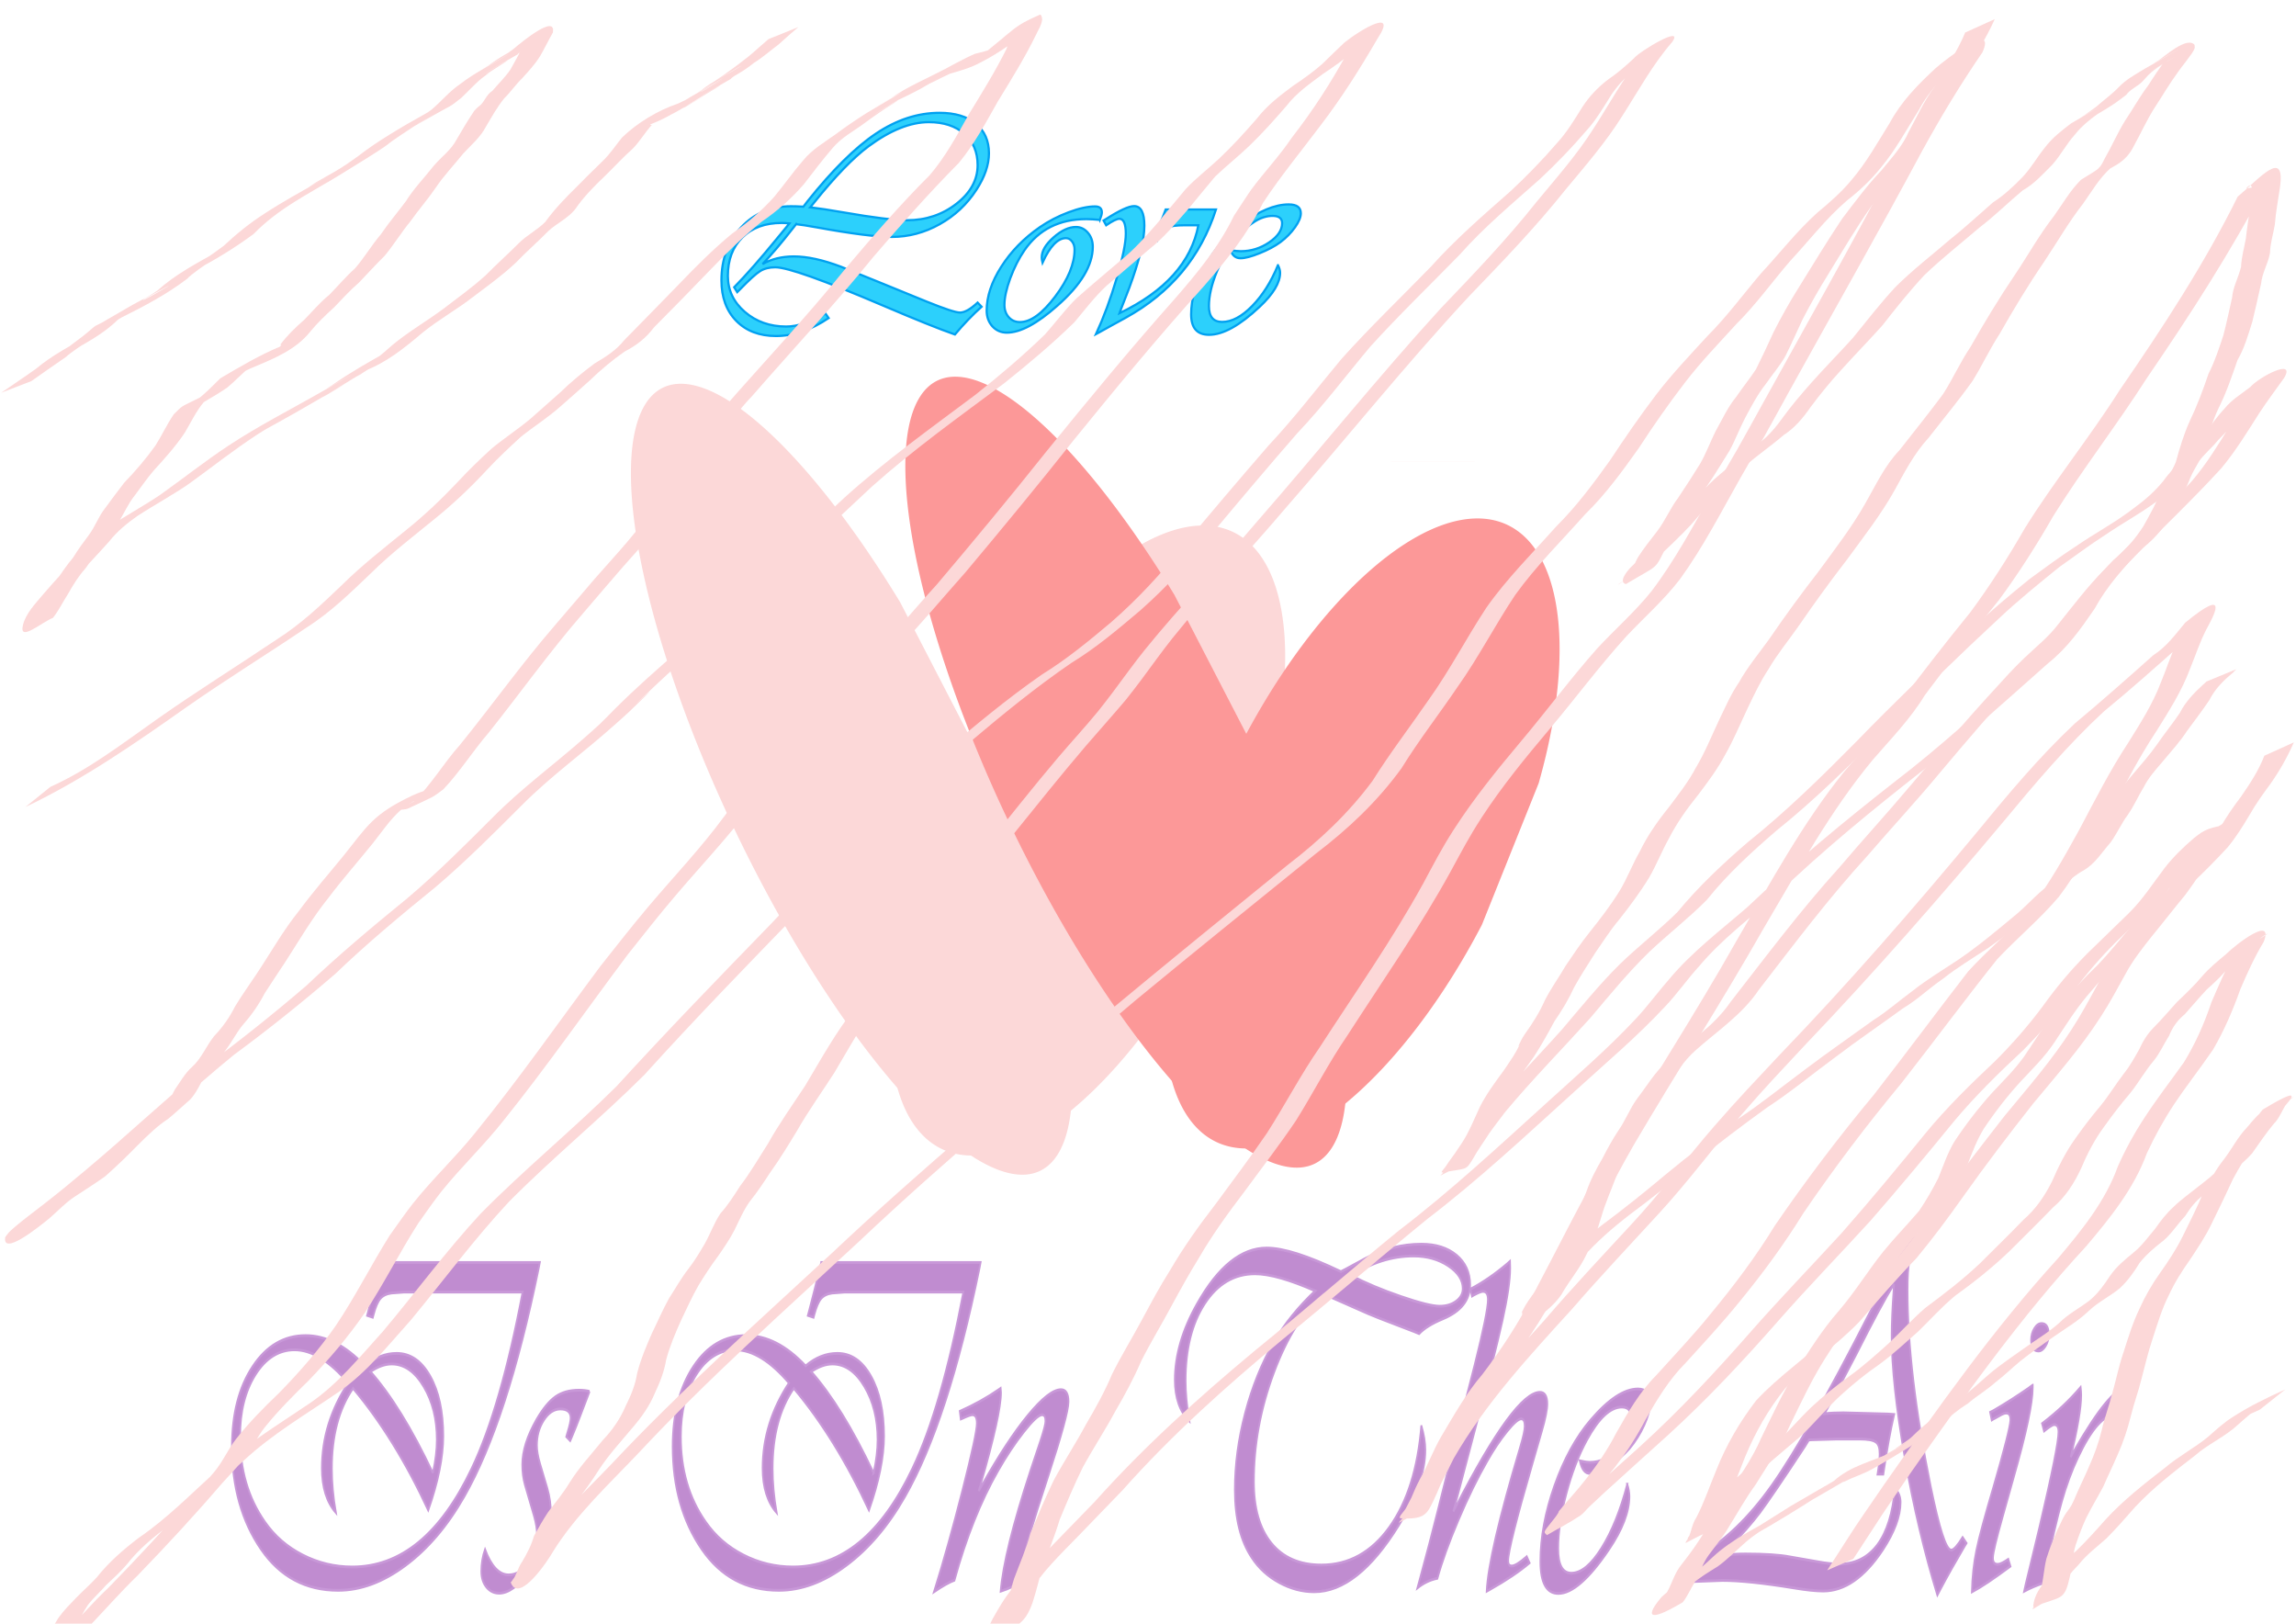 <?xml version="1.0" encoding="UTF-8" standalone="no"?>
<!-- Created with Inkscape (http://www.inkscape.org/) -->
<svg
    xmlns:inkscape="http://www.inkscape.org/namespaces/inkscape"
    xmlns:rdf="http://www.w3.org/1999/02/22-rdf-syntax-ns#"
    xmlns="http://www.w3.org/2000/svg"
    xmlns:cc="http://creativecommons.org/ns#"
    xmlns:dc="http://purl.org/dc/elements/1.1/"
    xmlns:sodipodi="http://sodipodi.sourceforge.net/DTD/sodipodi-0.dtd"
    xmlns:svg="http://www.w3.org/2000/svg"
    xmlns:ns1="http://sozi.baierouge.fr"
    xmlns:xlink="http://www.w3.org/1999/xlink"
    id="svg2"
    sodipodi:docname="E-Card Love is In the Air.svg"
    inkscape:export-filename="C:\Users\simple\Documents\pictures\E-Card Love is In the Air.png"
    viewBox="0 0 1052.4 744.09"
    sodipodi:version="0.32"
    inkscape:export-xdpi="90"
    version="1.0"
    inkscape:output_extension="org.inkscape.output.svg.inkscape"
    inkscape:export-ydpi="90"
    inkscape:version="0.46"
  >
  <sodipodi:namedview
      id="base"
      bordercolor="#666666"
      inkscape:pageshadow="2"
      guidetolerance="10"
      pagecolor="#ffffff"
      gridtolerance="10000"
      inkscape:window-height="1000"
      inkscape:zoom="0.35"
      objecttolerance="10"
      inkscape:snap-bbox="false"
      showgrid="false"
      borderopacity="1.0"
      inkscape:current-layer="svg2"
      inkscape:cx="724.72437"
      inkscape:cy="520"
      inkscape:window-y="22"
      inkscape:window-x="-8"
      inkscape:window-width="1400"
      inkscape:pageopacity="0.0"
      inkscape:document-units="px"
  />
  <g
      id="layer1"
      inkscape:label="Layer 1"
      inkscape:groupmode="layer"
    >
    <g
        id="g2423"
        transform="matrix(1.211 0 0 1.133 32.321 61.21)"
      >
      <path
          id="path2397"
          sodipodi:rx="88.571426"
          sodipodi:ry="22.857143"
          style="fill:#fcd8d8"
          sodipodi:type="arc"
          d="m508.57 175.52a88.571 22.857 0 0 1 0 0.02l-88.57-0.02z"
          transform="translate(22.857 -42.857)"
          sodipodi:cy="175.52306"
          sodipodi:cx="420"
          sodipodi:end="0.00093026897"
          sodipodi:start="0"
      />
      <g
          id="g2403"
          transform="matrix(1 0 .375 1 -91.233 -42.857)"
        >
        <g
            id="g2407"
            transform="matrix(.974 0 0 .974 5.645 -1.802)"
          >
          <path
              id="path2399"
              sodipodi:rx="44.591835"
              sodipodi:ry="52.857143"
              style="fill:#fcd8d8"
              sodipodi:type="arc"
              d="m491.73 239.81a44.592 52.857 0 1 1 -4.51 -23.19"
              sodipodi:open="true"
              transform="matrix(1.217 -.04 .101 3.107 -294.05 -413.13)"
              sodipodi:cy="239.80876"
              sodipodi:cx="447.14285"
              sodipodi:end="5.8291087"
              sodipodi:start="0"
          />
          <path
              id="path2401"
              sodipodi:rx="46.028503"
              sodipodi:ry="52.857143"
              style="fill:#fcd8d8"
              sodipodi:type="arc"
              sodipodi:start="0"
              sodipodi:open="true"
              inkscape:transform-center-x="-11.924561"
              inkscape:transform-center-y="17.563452"
              transform="matrix(.705 .823 -2.043 2.369 531.14 -596.63)"
              sodipodi:cy="239.80876"
              sodipodi:cx="447.14285"
              sodipodi:end="5.8291087"
              d="m493.17 239.81a46.029 52.857 0 1 1 -4.66 -23.19"
          />
        </g
        >
      </g
      >
      <g
          id="g2411"
          transform="matrix(1 0 .375 1 12.636 -45.714)"
        >
        <g
            id="g2413"
            transform="matrix(.974 0 0 .974 5.645 -1.802)"
          >
          <path
              id="path2415"
              sodipodi:rx="44.591835"
              sodipodi:ry="52.857143"
              style="fill:#fc9898"
              sodipodi:type="arc"
              d="m491.73 239.81a44.592 52.857 0 1 1 -4.51 -23.19"
              sodipodi:open="true"
              transform="matrix(1.217 -.04 .101 3.107 -294.05 -413.13)"
              sodipodi:cy="239.80876"
              sodipodi:cx="447.14285"
              sodipodi:end="5.8291087"
              sodipodi:start="0"
          />
          <path
              id="path2417"
              sodipodi:rx="46.028503"
              sodipodi:ry="52.857143"
              style="fill:#fc9898"
              sodipodi:type="arc"
              sodipodi:start="0"
              sodipodi:open="true"
              inkscape:transform-center-x="-11.924561"
              inkscape:transform-center-y="17.563452"
              transform="matrix(.705 .823 -2.043 2.369 531.14 -596.63)"
              sodipodi:cy="239.80876"
              sodipodi:cx="447.14285"
              sodipodi:end="5.8291087"
              d="m493.17 239.81a46.029 52.857 0 1 1 -4.66 -23.19"
          />
        </g
        >
      </g
      >
    </g
    >
  </g
  >
  <g
      id="layer2"
      inkscape:label="text"
      inkscape:groupmode="layer"
    >
    <path
        id="text2435"
        style="stroke:#00a0f0;stroke-width:1px;fill:#2cd0fc"
        d="m364.92 102.74l-1.55 1.97c-5.2 6.66-9.82 12.1-13.85 16.32 4.08-2.35 8.86-3.52 14.34-3.52 6.1 0 13.29 1.57 21.59 4.71l19.27 7.81 19.96 8.15c8.35 3.38 13.46 5.06 15.33 5.06 2.11 0 4.81-1.52 8.09-4.57l1.83 1.9c-4.18 3.75-8.25 7.99-12.24 12.73-7.12-2.49-18.14-6.92-33.04-13.29-27.33-11.67-43.76-17.51-49.29-17.51-2.77 0-5.09 0.59-6.96 1.76-1.88 1.17-4.95 3.96-9.22 8.37l-1.26 1.26-1.41-2.25c5.63-5.76 12-13.01 19.13-21.72l4.99-6.05c0.09-0.14 0.49-0.63 1.19-1.48-1.35-0.14-2.53-0.21-3.51-0.21-7.55 0-13.55 2.19-18 6.58-4.45 4.38-6.68 10.27-6.68 17.68 0 6.51 2.59 12.01 7.77 16.49 5.18 4.47 11.5 6.71 18.95 6.71 5.2 0 11.2-1.99 18-5.97l1.47 2.11c-8.15 5.48-16.19 8.22-24.11 8.22-7.6 0-13.67-2.31-18.21-6.92-4.55-4.62-6.82-10.82-6.82-18.6 0-9.75 3.01-17.85 9.03-24.29 6.02-6.45 13.63-9.672 22.82-9.673 1.64 0.001 3.26 0.047 4.85 0.141l0.84 0.07 1.83-2.39c11.44-14.344 21.9-24.703 31.4-31.078 9.49-6.375 19.23-9.563 29.21-9.563 7.03 0 12.56 1.653 16.59 4.957 4.04 3.305 6.05 7.84 6.05 13.606 0 5.25-1.92 10.828-5.76 16.734-4.32 6.656-9.94 11.918-16.88 15.786-6.94 3.87-14.23 5.8-21.87 5.8-6.98 0-18.44-1.45-34.38-4.36-4.12-0.75-7.29-1.24-9.49-1.48zm6.47-7.73c3.7 0.422 8.79 1.195 15.26 2.32 13.68 2.391 23.39 3.59 29.1 3.59 8.63 0 16.18-2.524 22.65-7.563 6.46-5.039 9.7-10.933 9.7-17.683 0-6-2.03-10.781-6.08-14.344-4.06-3.562-9.48-5.344-16.28-5.344-8.44 0-17.67 3.703-27.7 11.11-6.94 5.156-15.22 13.711-24.82 25.664l-1.83 2.25zm132.75 5.77c-2.49-0.24-4.55-0.36-6.19-0.36-12.33 0-21.77 4.74-28.34 14.21-2.57 3.75-4.75 8.05-6.54 12.9-1.78 4.85-2.67 8.92-2.67 12.2 0 2.3 0.67 4.18 2.01 5.66 1.33 1.48 3.03 2.21 5.09 2.21 4.88 0 10.27-3.91 16.18-11.74 5.9-7.83 8.86-15 8.86-21.51 0-1.46-0.39-2.69-1.16-3.7-0.78-1-1.7-1.51-2.78-1.51-3.75 0-7.34 3.75-10.76 11.25-0.23-0.93-0.35-1.76-0.35-2.46 0-2.9 1.8-5.95 5.41-9.14s7.03-4.78 10.27-4.78c2.15 0 3.98 0.88 5.48 2.64 1.5 1.75 2.25 3.9 2.25 6.43 0 8.48-5.41 17.48-16.24 27-9.28 8.25-16.99 12.37-23.13 12.37-2.67 0-4.89-0.96-6.65-2.88-1.75-1.92-2.63-4.33-2.63-7.24 0-6.42 2.23-13.14 6.71-20.14 4.48-7.01 10.37-13.05 17.69-18.11 4.03-2.77 8.42-5.039 13.18-6.82 4.76-1.782 8.8-2.672 12.13-2.672 2.06 0 3.09 0.914 3.09 2.742 0 0.703-0.3 1.852-0.91 3.45zm30.16-4.786h23.06c-6.98 21.706-20.79 38.246-41.41 49.636l-7.17 3.94-5.06 2.81c-0.29 0.15-0.73 0.38-1.34 0.71 3.56-7.78 6.73-16.34 9.49-25.67 2.77-9.32 4.15-16.1 4.15-20.32 0-4.54-0.98-6.82-2.95-6.82-1.13 0-3.14 0.99-6.05 2.96l-1.2-2.18 1.06-0.64c6.23-3.981 10.55-5.973 12.94-5.973 3.14 0 4.71 3 4.71 9.003 0 6.56-2.3 16.03-6.89 28.4l-3.8 9.78-0.7 1.9c20.86-9.99 32.9-23.42 36.14-40.29h-5.98c-4.08 0-6.85 0.36-8.33 1.09-1.48 0.72-2.9 2.45-4.25 5.16l-0.57 1.13h-2.53c2.91-5.3 5.13-10.17 6.68-14.626zm51.47 25.526c0.66 1.31 0.98 2.48 0.98 3.51 0 4.5-3.11 9.68-9.35 15.54-9.09 8.58-16.83 12.87-23.2 12.87-5.48 0-8.23-3.12-8.23-9.35 0-7.03 2.15-14.42 6.44-22.15s9.78-14.11 16.49-19.13c8.15-6.089 15.42-9.136 21.79-9.136 3.71 0 5.56 1.359 5.56 4.078 0 1.781-0.89 3.928-2.68 6.438-1.78 2.5-4 4.77-6.67 6.78-2.49 1.83-5.64 3.52-9.46 5.06-3.82 1.55-6.76 2.32-8.83 2.32-2.2 0-3.72-1.22-4.57-3.65 1.97 0.28 3.54 0.42 4.71 0.42 4.69 0 9.02-1.35 12.98-4.04 3.96-2.7 5.94-5.62 5.94-8.76 0-2.25-1.45-3.373-4.36-3.373-5.2 0-10.52 3.183-15.96 9.563-3.85 4.5-7.01 9.75-9.49 15.75-2.49 6-3.73 11.34-3.73 16.03 0 4.83 2.02 7.24 6.05 7.24 4.4 0 8.98-2.42 13.74-7.27 4.76-4.86 8.71-11.1 11.85-18.74z"
    />
    <path
        id="text2440"
        style="stroke:#c898d8;stroke-width:1px;fill:#c08cd0"
        transform="scale(.799 1.252)"
        d="m218.29 462.12h91.38l-0.62 2.11c-11.97 37.33-26.2 65.18-42.69 83.55-9.57 10.69-20.78 19.08-33.63 25.18-12.86 6.11-25.77 9.16-38.74 9.16-18.67 0-33.43-5.02-44.28-15.06-11.1-10.27-16.64-22.8-16.64-37.59 0-11.91 3.94-21.66 11.84-29.23 7.89-7.57 18.03-11.35 30.41-11.35 11.74 0 23.07 3.69 33.99 11.09 5.63-3.05 11.71-4.58 18.22-4.58 7.92 0 14.37 2.8 19.33 8.41 4.96 5.6 7.43 12.9 7.43 21.88 0 7.63-2.87 16.66-8.62 27.11-12.8-17.61-27.18-32.48-43.14-44.63-8.1 7.57-12.15 17.37-12.15 29.4 0 5.05 0.76 10.42 2.29 16.11-5.34-3.87-8.01-9.3-8.01-16.29 0-11.03 5.04-21.42 15.14-31.16-10.8-8.1-21.07-12.15-30.81-12.15-8.98 0-16.44 3.01-22.37 9.02-5.92 6.02-8.89 13.61-8.89 22.76 0 12.15 4.76 22.57 14.26 31.26 5.58 5.16 12.81 9.2 21.71 12.1 8.89 2.91 18.35 4.36 28.39 4.36 27.76 0 50.56-11.97 68.4-35.92 11.16-14.91 20.93-36.48 29.32-64.71h-61.89-6.16l-7.22 0.35c-2.76 0.24-4.86 0.9-6.3 1.98-1.43 1.09-2.74 3.04-3.91 5.86l-0.44 1.05-3.26-0.7 0.79-1.94c1.23-2.99 2.32-5.69 3.26-8.1l2.9-7.66c0.06-0.11 0.3-0.67 0.71-1.67zm30.02 77.04c1.52-4.41 2.29-8.46 2.29-12.15 0-7.58-2.54-14.09-7.62-19.55-5.07-5.46-11.16-8.19-18.27-8.19-3.87 0-7.95 0.94-12.23 2.82 11.97 8.63 23.91 20.98 35.83 37.07zm89.89-29.85l-0.97 1.67-4.32 7.22c-1.52 2.58-3.14 5.17-4.84 7.75l-0.97 1.41-2.2-1.5c0.3-0.64 0.5-1.11 0.62-1.41 1.23-2.52 1.85-4.31 1.85-5.37 0-2.23-1.97-3.34-5.9-3.34-3.58 0-6.72 1.33-9.42 4s-4.05 5.77-4.05 9.29c0 1.88 0.59 4.11 1.76 6.69l4.22 9.07c1.41 3.05 2.12 6.4 2.12 10.04 0 7.1-3.91 13.82-11.71 20.16-6.75 5.46-12.74 8.18-17.96 8.18-2.99 0-5.46-0.74-7.4-2.24-1.93-1.5-2.9-3.42-2.9-5.77 0-2.76 0.7-5.43 2.11-8.01 3.64 6.22 8.16 9.33 13.56 9.33 4.28 0 8.07-1.46 11.36-4.4 3.28-2.93 4.93-6.34 4.93-10.21 0-2.06-0.59-4.4-1.76-7.04l-5.2-11.36c-1-2.23-1.5-4.7-1.5-7.4 0-4.87 2.7-10.33 8.1-16.37 3.64-3.99 7.27-6.79 10.88-8.41 3.61-1.61 8.14-2.42 13.6-2.42 2.11 0 4.11 0.15 5.99 0.44zm132.93-47.19h91.39l-0.62 2.11c-11.97 37.33-26.21 65.18-42.7 83.55-9.56 10.69-20.78 19.08-33.63 25.18-12.85 6.11-25.76 9.16-38.74 9.16-18.66 0-33.42-5.02-44.28-15.06-11.09-10.27-16.64-22.8-16.64-37.59 0-11.91 3.95-21.66 11.84-29.23 7.9-7.57 18.04-11.35 30.42-11.35 11.74 0 23.07 3.69 33.98 11.09 5.64-3.05 11.71-4.58 18.23-4.58 7.92 0 14.36 2.8 19.32 8.41 4.96 5.6 7.44 12.9 7.44 21.88 0 7.63-2.88 16.66-8.63 27.11-12.79-17.61-27.17-32.48-43.14-44.63-8.1 7.57-12.15 17.37-12.14 29.4-0.01 5.05 0.76 10.42 2.28 16.11-5.34-3.87-8.01-9.3-8.01-16.29 0-11.03 5.05-21.42 15.15-31.16-10.8-8.1-21.08-12.15-30.82-12.15-8.98 0-16.43 3.01-22.36 9.02-5.93 6.02-8.89 13.61-8.89 22.76 0 12.15 4.75 22.57 14.26 31.26 5.58 5.16 12.81 9.2 21.7 12.1 8.89 2.91 18.36 4.36 28.39 4.36 27.77 0 50.57-11.97 68.41-35.92 11.15-14.91 20.92-36.48 29.32-64.71h-61.89-6.17l-7.22 0.35c-2.75 0.24-4.85 0.9-6.29 1.98-1.44 1.09-2.74 3.04-3.92 5.86l-0.44 1.05-3.26-0.7 0.8-1.94c1.23-2.99 2.31-5.69 3.25-8.1l2.91-7.66c0.06-0.11 0.29-0.67 0.7-1.67zm30.02 77.04c1.53-4.41 2.29-8.46 2.29-12.15 0-7.58-2.54-14.09-7.61-19.55-5.08-5.46-11.17-8.19-18.27-8.19-3.87 0-7.95 0.94-12.24 2.82 11.98 8.63 23.92 20.98 35.83 37.07zm96.49 30.37l1.41 2.38c-7.04 5.04-15.37 8.56-25 10.56 1.23-9.68 6.93-24.39 17.08-44.11l5.72-10.91c1.94-3.76 2.91-6.17 2.91-7.22 0-1.59-0.65-2.38-1.94-2.38-1.82 0-5.27 2.05-10.34 6.16-5.08 4.11-10.03 8.87-14.84 14.26-9.98 11.16-18.34 24.54-25.09 40.15-2.76 0.65-6.66 2.05-11.71 4.23 5.4-11.04 10.84-23.44 16.33-37.2s8.23-21.91 8.23-24.43c0-2.11-0.85-3.17-2.55-3.17-0.88 0-2.79 0.44-5.72 1.32-0.24 0.06-0.56 0.15-0.97 0.26l-0.53-2.81c8.22-2.35 15.64-4.99 22.28-7.93l1.14-0.52c0.12 0.76 0.18 1.29 0.18 1.58 0 5.22-3.85 16.35-11.54 33.37l-1.23 2.64 1.5-1.67c9.62-10.98 18.5-19.62 26.63-25.93s14.48-9.47 19.06-9.47c2.87 0 4.31 1.47 4.31 4.41 0 3.05-3.84 12.06-11.53 27.02-9.21 17.85-13.82 27.88-13.82 30.11 0 1.7 0.79 2.56 2.37 2.56 1.77 0 4.17-0.97 7.22-2.91l0.44-0.35zm161.73-95.79c-11.33 5.93-20.84 15.47-28.52 28.62-7.69 13.14-11.54 26.47-11.54 39.96 0 9.75 3.36 17.27 10.08 22.59 6.72 5.31 16.28 7.96 28.66 7.96 15.61 0 28.57-4.57 38.87-13.73s16.45-21.6 18.44-37.33c1.53 3.23 2.29 6.22 2.29 8.98 0 7.93-5.02 17.05-15.05 27.38-15.79 16.32-32.02 24.48-48.69 24.48-6.87 0-13.57-1.13-20.11-3.39-6.55-2.26-11.79-5.3-15.72-9.12-6.46-6.1-9.68-14.37-9.68-24.82 0-9.22 1.96-18.58 5.89-28.09 3.94-9.5 9.4-18.13 16.38-25.88 5.99-6.57 13.94-12.85 23.86-18.84-14.85-4.17-26.38-6.25-34.6-6.25-11.8 0-21.38 3.62-28.75 10.87-7.36 7.25-11.04 16.69-11.04 28.31 0 4.34 0.7 9.24 2.11 14.7-5.52-3.52-8.28-8.54-8.28-15.06 0-8.92 4.2-18.13 12.59-27.64 12.09-13.73 25.48-20.6 40.15-20.6 9.56 0 23.74 2.88 42.52 8.63 1.23-0.41 1.97-0.65 2.2-0.71l11.71-4.05c10.33-3.52 21.07-5.28 32.22-5.28 8.4 0 15.16 1.37 20.3 4.09 5.13 2.73 7.7 6.33 7.7 10.79 0 5.52-5.17 9.65-15.5 12.41-6.28 1.65-10.85 3.47-13.73 5.46l-2.64-0.7-8.28-2.03c-10.15-2.46-16.34-4.02-18.57-4.66l-21.57-6.08c-0.24-0.06-1.47-0.38-3.7-0.97zm15.76-6.78c8.39 2.76 17.94 5.32 28.66 7.66 10.71 2.35 18.09 3.52 22.14 3.52 3.75 0 6.89-0.61 9.42-1.84 2.52-1.24 3.78-2.76 3.78-4.58 0-3.23-2.78-6.03-8.36-8.41s-12.21-3.57-19.9-3.57c-12.26 0-24.18 2.41-35.74 7.22zm100.72 102.83l1.58 2.29c-5.75 3.11-13.21 6.31-22.36 9.6l-2.2 0.79c0.64-9.16 6.98-26.59 19.01-52.29 1.88-4 2.82-6.7 2.82-8.1 0-1.82-0.67-2.73-2.02-2.73-1.53 0-4.23 1.52-8.1 4.57-3.88 3.06-7.63 6.64-11.27 10.75-5.52 6.1-11.02 13.27-16.51 21.52s-9.55 15.42-12.19 21.53c-4.11 0.52-7.93 1.7-11.45 3.52l0.97-2.29c3.99-9.33 7.69-18.34 11.09-27.03l10.3-26.23 10.48-26.15c5.05-12.86 7.57-20.78 7.57-23.77 0-2.06-0.94-3.08-2.82-3.08-0.88 0-2.61 0.44-5.19 1.32l-1.14 0.44-0.89-2.56c6.99-2.34 14-5.42 21.05-9.24l1.67-0.97c0.06 1.12 0.09 1.94 0.09 2.47 0 4.34-1.47 10.75-4.41 19.23-2.93 8.48-8.8 23.29-17.6 44.42l-9.51 22.98-1.06 2.46 1.5-1.85c22.48-27.82 38.53-41.73 48.16-41.73 2.81 0 4.22 1.41 4.22 4.23 0 2.05-1.05 5.4-3.17 10.03l-5.46 12.07c-9.21 20.3-13.82 32.07-13.82 35.3 0 1.29 0.68 1.94 2.03 1.94 1.58 0 4.19-1 7.83-3l0.8-0.44zm57.66-26.5c0.82 1.65 1.23 3.11 1.23 4.41 0 5.63-3.9 12.11-11.71 19.45-11.38 10.74-21.07 16.11-29.05 16.11-6.87 0-10.3-3.9-10.3-11.71 0-8.8 2.69-18.04 8.06-27.73 5.37-9.68 12.25-17.66 20.64-23.95 10.21-7.62 19.31-11.44 27.29-11.44 4.64 0 6.96 1.7 6.96 5.11 0 2.23-1.12 4.91-3.35 8.05s-5.02 5.97-8.36 8.5c-3.11 2.29-7.06 4.4-11.84 6.34-4.79 1.93-8.47 2.9-11.05 2.9-2.76 0-4.67-1.52-5.72-4.58 2.46 0.36 4.43 0.53 5.89 0.53 5.87 0 11.29-1.69 16.25-5.06 4.96-3.38 7.44-7.03 7.44-10.96 0-2.82-1.82-4.23-5.46-4.23-6.52 0-13.18 3.99-19.99 11.98-4.81 5.63-8.77 12.2-11.88 19.72-3.11 7.51-4.67 14.2-4.67 20.07 0 6.04 2.53 9.07 7.57 9.07 5.52 0 11.26-3.04 17.22-9.11 5.95-6.08 10.9-13.9 14.83-23.47zm164.29-91.73l2.5 2.29c-2.5 2.75-4.1 5.31-4.9 7.66-0.8 2.34-1.1 5.95-1.1 10.82 0 19.96 4.4 43.91 13.3 71.84 5 15.5 8.9 23.25 11.8 23.25 1.3 0 3.5-1.56 6.5-4.67l2.2 2.11-1.1 1.15c-5 5.4-9.6 10.62-13.8 15.67l-1.8 2.2c-7.4-15.44-13.7-32.25-18.7-50.45-5-18.19-7.5-33.01-7.5-44.46 0-4.81 0.4-10.33 1.1-16.55l0.2-2.37c-4.7 4.87-11.9 13.38-21.5 25.53-6.1 7.57-11.6 14.11-16.4 19.63l-2 2.29c3.2-0.24 6.8-0.35 10.8-0.35l25.6 0.44 3.6 0.17c-2.1 5.87-4.2 13.15-6.2 21.84h-3.3c0.8-3.17 1.2-5.64 1.2-7.4 0-2.23-0.7-3.7-2.3-4.4-1.5-0.71-4.6-1.06-9.4-1.06h-12.7l-14.4 0.27-1.8 0.08-2.2 2.29c-12.7 12.33-21.3 20.37-25.7 24.13-4.4 3.75-10.88 8.48-19.51 14.17l-2.46 1.67c4.17-0.35 8.66-0.53 13.47-0.53 11.1 0 19.6 0.36 25.4 1.06l16.6 1.85c4.4 0.53 8.4 0.79 11.9 0.79 9.1 0 16.3-2.35 21.8-7.04 5.4-4.7 8.8-11.56 10-20.6 2.2 1.29 3.3 2.96 3.3 5.02 0 5.04-3.4 10.82-10.1 17.34-10.5 10.09-21.9 15.14-34.3 15.14-4.1 0-9.7-0.38-16.9-1.14-17.4-1.82-31.08-2.73-40.99-2.73l-18.49 0.44h-1.68l5.55-8.89c15.5-5.64 29.81-14.41 43.01-26.33 13.2-11.91 31.9-32.86 55.9-62.86 11.6-14.38 20.1-24.15 25.5-29.31zm68.3 55.46v0.97c0 5.52-3.6 16.43-10.9 32.75l-6.5 14.79c-3.5 7.92-5.3 12.77-5.4 14.53-0.1 1.82 0.9 2.67 3 2.55 1.2-0.06 3.1-0.68 5.8-1.85l1.2 2.55c-9.3 4.41-16.6 7.55-22.1 9.42 0.2-5.51 1.1-10.6 2.6-15.27s4.8-12.4 9.8-23.2c6.3-13.85 9.5-21.95 9.7-24.3 0.1-1.82-0.7-2.73-2.3-2.73-0.8 0-1.8 0.21-3 0.62l-3.7 1.32c-0.3 0.06-0.8 0.26-1.7 0.62l-0.9-2.82 1.9-0.62c6.5-2.4 13.1-5.1 19.9-8.1l2.6-1.23zm5.1-22.54c2.7 0 4.1 1.35 4.1 4.05 0 1.53-0.6 2.91-1.8 4.14s-2.6 1.85-4.1 1.85c-2.8 0-4.2-1.35-4.2-4.05 0-1.53 0.6-2.91 1.8-4.14s2.6-1.85 4.2-1.85zm51.9 25.01l-3.2 8.89c-2.2-0.47-4.2-0.71-5.9-0.71-6.8 0-14.1 5.23-21.8 15.67-3.7 4.99-6.8 10.42-9.4 16.29s-5.9 14.82-9.7 26.85l-1 3c-3.8 0.82-7.5 1.82-10.9 2.99l0.9-2.64 7.8-20.6c7.3-19.84 11-31.52 11-35.04 0-1.82-0.8-2.73-2.4-2.73-0.9 0-2.8 0.79-5.9 2.38l-1.1-2.73c8.2-3.99 15.6-8.42 22.1-13.3 0.2 1.06 0.3 2.03 0.3 2.91 0 4.52-2 12.06-6 22.62l2.1-2.46c13.6-15.03 23.3-22.54 29-22.54 1.3 0 2.6 0.38 4.1 1.15z"
    />
  </g
  >
  <g
      id="layer3"
      inkscape:label="callig"
      inkscape:groupmode="layer"
    >
    <path
        id="path2466"
        style="fill:#fcd8d8"
        d="m0.497 180.03c5.324-3.69 10.715-7.23 15.977-11 7.656-6.44 16.551-10.94 25.237-15.84-22.118 13.71-6.213 3.17-1.56-0.89 6.103-5.25 0.376-0.5 16.528-10.05 3.472-2.05-6.967 4.07-10.491 6.03-0.79 0.44 1.501-1.01 2.283-1.46 13.1-7.59 10.763-6.31 18.297-10.33-6.681 4.73 16.351-8.66 9.215-4.81-18.913 10.23-8.113 4.54-3.895 1.53 8.424-7.59 18.256-12.63 28.102-18.2 4.33-2.77 16.23-8.02-4.604 2.71-0.842 0.44 1.531-1.11 2.297-1.67 1.54-1.12 3.087-2.24 4.627-3.36 5.85-5.51 12.03-10.49 18.79-14.835 8.19-5.354 16.78-10.042 25.28-14.881 1.36-0.774 5.47-3.036 4.1-2.292-9.37 5.061-12.18 7.024-5.92 2.918 40.06-22.689 8.68-4.87 6.51-3.661-1.09 0.604 2.15-1.247 3.21-1.886 3.23-1.93 6.28-4.008 9.31-6.229 9.54-7.414 19.87-13.274 30.36-19.269-3.21 1.839-12.85 7.327-9.62 5.516 5.17-2.909 10.32-5.867 15.48-8.81 1.84-1.051 7.42-4.105 5.59-3.033-12.9 7.563-12.93 7.719-7.88 4.091 4.5-3.757 8.12-8.326 13-11.638 6.69-5.211 14.15-8.86 21.45-13.281 3.46-2.093-7.02 4.01-10.55 5.976-0.71 0.393 1.38-0.836 2.07-1.255 5.76-4.262 11.93-7.353 18.27-10.995 0.69-0.4 2.8-1.565 2.1-1.176-11.34 6.288-14.04 8.339-8.75 4.543 4.4-3.795 19.76-16.178 18.07-7.501-2.01 3.525-3.76 7.186-5.8 10.704-2.34 3.743-5.32 6.987-8.28 10.233-2.97 2.853-5.21 6.239-8.15 9.116-3.26 3.961-5.74 8.508-8.36 12.899-2.56 4.98-6.78 8.438-10.49 12.456-4.24 5.301-8.97 10.195-12.73 15.857-3.62 5.229-7.79 10.031-11.48 15.223-4.16 5.06-7.59 10.67-11.75 15.73-4.03 3.98-7.85 8.15-11.76 12.26-4.1 3.54-7.72 7.5-11.46 11.41-3.94 3.58-7.73 7.21-11.11 11.34-6.28 7.79-15.8 11.87-24.86 15.64-5.78 2.18-25.384 13.09-2.33 0.12-3.71 3.04-6.96 6.56-10.66 9.65-6.46 4.39-13.244 8.1-20.181 11.77-3.701 1.96 7.221-4.24 10.91-6.22 0.583-0.31-1.047 0.81-1.571 1.22-3.507 4.19-5.813 9.22-8.611 13.88-4.087 6.15-9.102 11.73-14.091 17.18-3.205 3.67-5.899 7.74-8.853 11.61-3.015 3.69-4.803 8.13-7.371 12.11-2.498 3.4-4.944 6.8-7.269 10.33-2.781 3.55-5.326 7.27-7.923 10.96-3.262 3.59-5.715 7.65-8.092 11.84-2.322 3.55-4.17 7.51-6.828 10.83-5.587 2.3-15.754 11.34-13.737 3.24 1.313-5.27 5.7-9.76 9.063-13.79 5.497-6.4 11.255-12.56 16.911-18.81 3.719-4.58 7.993-8.49 12.77-11.91 7.854-5.26 16.181-9.76 24.035-15.02 10.54-7.46 20.613-15.51 31.408-22.62 13.43-8.86 27.78-16.21 41.77-24.12-3 1.69-11.99 6.78-9 5.08 51.61-29.41 3-1.62 6.89-3.86 5.2-2.99 10.47-5.86 15.61-8.95 3.3-1.97-6.67 3.82-10.07 5.62-0.82 0.43 1.55-1.01 2.32-1.51 8.26-5.76 16.98-10.74 25.81-15.6 5.73-2.6 4.82-2.27-8.11 4.89-0.85 0.47 1.7-0.99 2.51-1.54 2.68-1.82 5.04-4.09 7.49-6.19 7.42-6.17 15.84-10.95 23.54-16.72 6.49-4.99 13.15-9.71 19.2-15.24 4.9-4.97 10.1-9.62 15.03-14.55 3.69-3.77 8.54-6.09 12.23-9.85 4.01-5.563 8.74-10.501 13.61-15.302 4.21-4.222 8.4-8.471 12.7-12.595 3.4-3.226 5.93-7.188 8.88-10.794 7.1-6.816 16.35-12.361 25.57-15.504-1.64 0.825 6.33-3.079 4.82-2.162-3.48 2.121-14.12 8.134-10.63 6.034 4.85-2.914 9.76-5.711 14.7-8.475 0.67-0.38 2.79-1.347 2.12-0.949-3.56 2.132-7.22 4.104-10.84 6.156 48.83-27.708-8.07 4.441 5.26-3.458 4.81-2.852 9.76-5.467 14.53-8.396 3.58-2.202-7.3 4.177-10.98 6.212-0.61 0.336 1.18-0.743 1.76-1.114 5.5-4.341 11.72-7.034 17.77-10.815 3.57-2.227-7.3 4.181-10.98 6.217-1.19 0.659 2.28-1.494 3.39-2.293 3.92-2.747 7.73-5.597 11.48-8.572 3.11-2.578 6.05-5.343 9.13-7.941l13.74-5.546c-3.12 2.592-6.12 5.285-9.12 8.002-3.83 2.853-7.37 6.02-11.45 8.538-5.03 4.312-13.09 8.084-17.73 10.917-3.58 2.184 7.2-4.302 10.84-6.369 1.19-0.672-4.61 2.987-3.23 2.51-8.26 4.864-29.47 16.937-5.34 3.209 0.6-0.341-1.12 0.808-1.71 1.168-4.76 2.915-9.71 5.525-14.32 8.655-3.45 2.335 7.2-4.178 10.8-6.267-4.87 2.807-9.71 5.648-14.59 8.422-0.67 0.379-2.71 1.429-2.05 1.037 3.52-2.1 14.24-8.146 10.65-6.161-6.73 3.72-12.63 7.858-19.66 10.55-6.04 2.421-4.53 1.973 7.67-5.077 4.27-2.464-12.27 6.763-7.94 5.7-3.18 3.466-5.51 7.589-8.82 10.953-4.5 3.959-8.53 8.448-12.84 12.611-4.92 4.668-9.69 9.518-13.53 15.137-3.36 4.192-8.36 6.342-12.27 9.962-4.89 4.99-10.18 9.56-15.02 14.61-6.02 5.66-12.68 10.44-19.27 15.42-7.55 5.91-16 10.54-23.46 16.61-8.32 7.02-16.48 13.71-27.05 17.65-4.31 2.35-10.28 5.64 8.27-4.96 6.06-3.47-14.81 9.49-8.78 5.9-9.6 6.13 13.02-8.29-17.49 10.52-3.15 1.94 12.79-7.42 9.58-5.59-52.29 29.75 29.95-17.14-23.02 13.28-4.27 2.37-8.55 4.74-12.81 7.13-1.72 0.96-6.77 4-5.18 2.84 0.31-0.22 16.29-9.73 1.08-0.33-10.81 7.02-20.86 15.01-31.294 22.55-7.709 5.37-16.027 9.78-23.887 14.93-4.78 3.37-9.25 6.97-12.897 11.61-5.597 6.34-11.563 12.35-17.027 18.81-2.788 3.26-5.793 6.54-7.929 10.29-0.5 0.88-0.821 1.84-1.243 2.76-0.216 0.47-0.241 1.11-0.671 1.4-4.09 2.74-8.462 5.03-12.693 7.55 3.138-2.79 4.554-7.2 7.021-10.55 2.521-4.09 4.473-8.55 8.045-11.93 2.498-3.73 5.052-7.45 7.924-10.9 2.224-3.62 4.706-7.01 7.257-10.39 2.857-3.83 4.361-8.41 7.345-12.15 2.87-3.99 5.878-7.9 8.861-11.8 5.108-5.28 9.966-10.97 14.217-16.92 2.961-4.63 5.246-9.67 8.352-14.24 5.197-5.25 2.504-2.79 16.014-9.83 3.692-1.92-7.165 4.24-10.743 6.37-5.814 3.46 10.938-7.07 5.554-3.39 3.882-2.92 7.167-6.41 10.624-9.78 9.13-5.35 17.97-10.65 27.74-14.66 4.92-2.03 14.48-7.12-5.62 4.08-3.12 1.74 8.34-5.52 5.25-4.73 3.24-4.29 7.01-7.98 11.06-11.49 3.8-3.86 7.22-8 11.46-11.41 3.98-4.05 7.61-8.38 11.84-12.17 4.28-4.96 7.59-10.62 11.84-15.62 3.58-5.26 7.69-10.078 11.49-15.17 3.6-5.816 8.4-10.665 12.6-16.047 3.5-4.164 8.03-7.263 10.61-12.202 2.58-4.484 5.25-8.929 8.14-13.212 0.48-0.486 0.95-0.972 1.42-1.458 0.51-0.42 1.07-0.79 1.53-1.26 1.93-1.959 2.78-4.825 5.25-6.312 2.8-3.332 6-6.311 8.42-9.972 1.99-3.525 3.95-7.038 5.68-10.696 0.22-0.089 0.43-0.287 0.67-0.266 1.21 0.105 0.01 0.667 0.2 0.557 21.38-12.67 12.5-8.301 8.49-4.265-7.17 5.008-33.24 19.464-7.95 5.069 1.31-0.743-5.18 3.293-3.63 2.674-8.18 4.69-30.15 17.148-6.53 3.828 7.74-4.37-14.34 9.011-6.48 4.699-5.13 3.01-8.75 7.516-13.05 11.532-6.76 5.284-2.11 1.814-17.36 10.605-1.83 1.056-7.38 4.128-5.57 3.046 7.69-4.582 24.56-14.264-5.84 3.274 22.24-13.225-1.18 1.066-5.22 4.607-5.79 4.403-45.93 28.504-19 11.86-7.9 5.151-4.33 2.881-19.18 11.628-1.34 0.792-5.4 3.103-4.08 2.276 18.08-11.307 3.46-1.727-0.26 0.4-6.77 4.219-13.12 8.955-18.7 14.685-8.7 6.43-17.895 12.06-27.548 16.99 21.368-12.8 1.091-0.87-2.895 3.54-9.384 7.15-19.966 12.72-30.518 17.96-11.552 6.17 14.745-8.67 4.73-2.76-4.924 2.91-9.807 5.9-14.866 8.57-2.945 1.55 16.143-10.25 8.727-4.86-6.797 6.68-15.584 11.11-23.739 15.76 22.732-13.44 4.512-3.05 0.074 1.18-5.309 3.67-10.6 7.33-15.856 11.06l-13.852 5.35z"
    />
    <path
        id="path2468"
        style="fill:#fcd8d8"
        d="m1051.4 340.23c-2.9 6.69-6.5 13-10.7 18.98-3.4 4.61-6.7 9.17-9.5 14.12-3.1 5.25-6.3 10.36-10.2 15.07-5.6 5.97-11.3 11.89-17.4 17.44-4.98 4.23-9.58 8.85-13.84 13.78-4.85 5.64-9.55 11.39-14.59 16.86-6.58 6.34-12.77 13.05-18.63 20.06-5.57 6.67-10.14 14.08-14.96 21.29-4.21 6.34-9.65 11.71-14.84 17.22-6.46 6.96-12.23 14.44-17.51 22.32-3.09 5.12-5.22 10.7-7.35 16.26-2.52 5.29-5.37 10.41-8.62 15.28-5.21 6.69-11.3 12.55-16.71 19.08-7.13 8.79-13.14 18.43-20.33 27.17-7.55 8.55-13.75 18.13-19.86 27.72-6.07 9.64-10.84 19.99-15.86 30.19-4.19 9.74-10.31 18.39-15.84 27.38-4.53 6.22-8.25 12.95-12.31 19.47-2.6 4.42-5.9 8.35-8.93 12.47-2.88 3.78-4.17 8.39-6.49 12.5-1.96 3.08-3.34 6.56-5.64 9.43-17.2 10.21-16.37 5.43-9.72-2.37 3.57-3.4 7.66-6.09 11.85-8.64 4.28-2.86 8.03-6.37 11.79-9.85 8.56-7.94 19.23-12.94 29.25-18.73-22.05 13.07 2.23-1.9 6.52-4.63 40.63-23.54 5.31-3.39 18.82-10.71 1.13-0.61 4.47-2.52 3.35-1.89-19.12 10.81-6.79 3.79-2.72 1.33 7.87-7.25 17.75-8.91 26.79-13.42 1.15-0.58 4.49-2.52 3.36-1.91-3.15 1.71-6.27 3.47-9.41 5.2 1-0.65 1.98-1.35 3.01-1.96 23.62-13.94 17.64-9.93 5.42-3.3-3.22 1.75 4.04-2.63 6.33-4.58 3.87-3.75 7.78-7.38 12.31-10.31 4.14-3.28 8.62-6.09 12.67-9.47 3.95-3.04 7.54-6.52 11.35-9.73 4.81-4.07 10.11-7.52 15.21-11.22 5.46-3.94 11.28-7.31 16.34-11.79 4.14-4.16 9.4-6.86 14.03-10.39 3.82-3.17 6.64-7.13 9.33-11.25 2.87-4.21 6.86-7.45 10.76-10.66 3.89-3.12 6.75-7.24 9.97-11 2.49-3.55 5.02-6.87 8.23-9.8 3.42-3.36 7.37-6.14 11.07-9.11 4-3.08 8-6.2 11.4-9.87 3.6-4.42 6.6-9.27 10.2-13.68 3.2-3.68 5.1-8.33 8.3-12.03 22.3-13.52 10.8-2.43 6.4 2.55-4.3 4.3-7.1 9.61-10.6 14.46-3.7 4.61-6.6 9.66-9.4 14.81-3.1 6.76-6.3 13.43-9.6 20.08-2.8 5.97-6.5 11.43-10.1 16.87-3.7 5.21-7.06 10.53-9.71 16.31-3.24 6.36-5.19 13.21-7.43 19.95-2.04 6.12-3.52 12.38-5.15 18.61-1.39 5.71-3.48 11.2-4.85 16.91-1.48 5.9-3.34 11.58-5.82 17.13-2.14 5.06-4.58 9.99-6.76 15.04-2.51 4.71-5.25 9.23-7.65 14.01-1.99 4.1-3.51 8.44-5.02 12.74-1.42 4.73-1.51 9.67-2.64 14.46-2.57 11.28-3.45 8.85-16.82 13.94 0.31-5.49 3.67-9.82 7.24-13.71 3.7-4.56 8.21-8.25 12.61-12.08 4.68-4.53 9.01-9.36 13.31-14.24 8.24-8.97 17.82-16.44 27.43-23.87 6.1-5.2 13.36-8.91 19.56-14.03 3.6-3.17 7.1-6.42 11.2-9.02 7.7-5.01 15.9-8.95 24.2-12.72l-11.6 9.22c-0.8 0.34-1.5 0.69-2.2 1.02-0.8 0.35-1.6 0.71-2.3 1.04-10.4 4.46 15.3-9.19 5.7-3.88-4.2 2.28-7.7 5.66-11.3 8.76-5.9 5.57-13.7 8.84-19.8 14.23-9.54 7.36-19.11 14.69-27.37 23.55-4.29 4.89-8.55 9.76-13.14 14.37-4.35 3.89-9.04 7.34-12.68 11.97-3.48 3.54-7.08 7.47-7.55 12.66-21.06 11.29-11.97 9.67-9.85-0.8 1.22-4.82 1.41-9.73 2.58-14.57 1.4-4.4 3.13-8.72 4.93-12.97 1.25-2.25 2.09-4.65 3.42-6.86 0.93-1.55 2.14-2.92 3.05-4.48 0.49-0.82 0.84-1.7 1.25-2.55 2.11-5.11 4.62-10.02 6.78-15.09 2.46-5.49 4.48-11.01 5.92-16.87 1.29-5.76 3.41-11.24 4.85-16.96 1.78-6.2 2.99-12.57 5.12-18.68 2.17-6.8 4.26-13.65 7.36-20.1 2.65-5.86 5.78-11.3 9.54-16.54 3.78-5.31 7.39-10.83 10.29-16.69 3.3-6.66 6.6-13.27 9.5-20.13 2.9-5.18 5.6-10.39 9.3-14.99 3.7-4.77 6.3-10.2 10.5-14.55 7.8-9.32 6.6-7.38 21.5-14.11 0.1-0.06-0.2 0.13-0.3 0.2-4.2 2.49-5.2 8.6-8.6 11.86-3.7 4.37-6.8 9.14-10.1 13.73-3.4 3.79-7.3 7.06-11.4 10.07-3.6 3.08-7.7 5.61-11 9.06-3.4 2.7-6 5.92-8.3 9.62-3.46 3.64-6.1 7.97-9.93 11.25-3.96 3.02-7.79 6.29-10.93 10.18-2.6 4.29-5.48 8.3-9.17 11.73-4.54 3.7-9.86 6.25-14.12 10.3-4.91 4.71-10.73 8.08-16.27 11.96-5.12 3.61-10.3 7.18-15.18 11.1-3.85 3.19-7.41 6.68-11.38 9.71-3.98 3.54-8.54 6.22-12.59 9.66-4.56 2.88-8.67 6.17-12.4 10.09-6.68 6.22-36.62 21.95-11.74 8.12 1.05-0.58-2.01 1.3-3.02 1.96-0.11 0.06-13.86 8.65-19.17 11.17-1.65 0.79-5.46 2.32-7.2 3.04-1.16 0.49-4.51 2.2-3.48 1.47 2.89-2.07 6.09-3.67 9.13-5.51-7.38 4.54-14.96 8.88-22.44 13.22-1.11 0.64-2.25 1.25-3.38 1.87-1.08 0.59-4.31 2.39-3.25 1.75 3.18-1.91 6.42-3.73 9.63-5.6-10.39 6.68-20.89 13.18-31.68 19.22-1.11 0.64-4.44 2.56-3.33 1.91 3.14-1.86 6.28-3.71 9.44-5.53 0.94-0.53-1.87 1.1-2.77 1.7-2.62 1.75-5.15 3.68-7.47 5.81-3.86 3.42-7.46 7.11-11.68 10.1-4.15 2.55-8.26 5.08-11.98 8.24-8.36 8.59-0.49 5.41-17.83 13.61 3.21-1.16 3.9-6.53 5.95-8.94 2.67-3.97 3.68-8.72 6.45-12.63 3.14-4.03 6.26-8.1 9.04-12.4 4.25-6.41 7.67-13.38 12.42-19.48 5.47-9.02 11.81-17.53 15.97-27.29 5.03-10.24 9.79-20.64 15.82-30.35 6.12-9.58 12.16-19.29 19.69-27.86 7.4-8.59 13.32-18.32 20.39-27.17 5.32-6.53 11.15-12.47 16.59-18.87 3.23-4.82 6.12-9.8 8.73-14.98 2.31-5.59 4.17-11.37 7.31-16.59 5.25-7.96 11.05-15.47 17.44-22.56 5.15-5.48 10.57-10.79 14.89-16.97 4.88-7.24 9.46-14.71 14.99-21.47 5.76-7.07 11.9-13.83 18.52-20.11 5.12-5.35 9.71-11.16 14.55-16.76 4.22-5.02 8.78-9.74 13.78-13.99 6.12-5.47 11.86-11.35 17.56-17.24 3.8-4.66 7.1-9.54 10.1-14.81 2.9-5 6.1-9.69 9.6-14.26 4.1-5.92 8.1-11.98 10.7-18.75l13.5-6.11z"
    />
    <path
        id="path2470"
        style="fill:#fcd8d8"
        d="m914.3 8.804c-4 9.02-9.43 17.284-14.62 25.64-4.37 6.349-7.87 13.176-11.36 20.014-3.02 6.738-7.75 12.244-12.41 17.87-6.61 7.003-12.4 14.721-18.26 22.351-7.02 9.951-13.17 20.471-19.54 30.841-4.23 6.72-8.14 13.66-11.8 20.71-2.65 5.64-5.15 11.36-7.94 16.93-2.55 4.54-6.01 8.47-8.95 12.76-3.83 4.85-6.68 10.28-9.56 15.71-2.57 4.9-4.48 10.1-7.14 14.96-3.3 5.21-6.41 10.49-9.9 15.58-3.64 4.85-6.2 10.38-9.63 15.37-3 3.93-6.01 7.82-8.81 11.91-6.54 12.53-2.91 8.5-19.13 18.24-3.57-1.04 0.66-5.88 1.75-7.21 4.9-4.84 9.93-9.56 14.71-14.52 7.19-8.08 14.18-16.33 21.73-24.08 6.35-6.24 13.69-11.32 20.52-16.99 4.89-3.4 8.88-7.56 12.35-12.36 4.34-6.04 9.16-11.74 14.11-17.29 6.13-6.9 12.64-13.46 18.83-20.32 6.38-7.85 12.55-15.82 19.43-23.25 7.88-7.89 16.75-14.68 25.19-21.95 6.78-5.38 13.1-11.265 19.62-16.94 5.04-3.253 9.37-7.282 13.52-11.581 3.99-4.149 6.72-9.242 10.37-13.657 3.32-4.417 7.69-7.775 12.06-11.074 27.26-15.846 13.32-7.669 4.07-2.519-0.66 0.367 1.3-0.77 1.93-1.183 1.83-1.197 3.58-2.536 5.36-3.808 3.43-3.054 7.12-5.662 10.31-8.958 3.34-3.578 7.71-5.89 11.84-8.42 4.98-2.854 10.02-5.619 14.95-8.561 3.5-2.072-7.02 4.017-10.58 5.951-0.71 0.391 1.36-0.916 2.07-1.316 2.11-1.189 13.01-11.292 16.51-7.094 0 0.562 0.2 1.145 0 1.685-0.6 2.036-6.21 8.651-7.62 10.807-3.87 5.269-7.13 10.934-10.72 16.386-3.51 5.489-6.17 11.428-9.3 17.117-4.22 8.672-9.99 9.696-19.44 15.112-0.63 0.36-1.28 0.694-1.91 1.042 3.56-1.944 7.12-3.888 10.69-5.832-5.22 4.581-8.72 10.706-12.69 16.32-6.62 8.463-11.98 17.803-17.93 26.733-7.33 10.73-14.06 21.86-20.47 33.16-4.54 6.95-8 14.48-12.38 21.52-6.35 8.92-13.38 17.35-20.1 25.99-6.65 7.2-11.05 15.8-15.72 24.27-6.19 11.06-14.07 21.09-21.52 31.32-7.75 10.05-15.23 20.31-22.41 30.78-4.63 6.63-9.78 12.82-13.85 19.83-3.67 5.54-6.45 11.51-9.33 17.48-3.43 7.2-6.46 14.6-10.41 21.53-3.45 6.53-7.86 12.43-12.3 18.3-5.09 6.33-9.85 12.92-13.53 20.18-3.28 5.85-5.7 12.09-9.06 17.9-4.2 6.86-8.99 13.26-13.97 19.56-3.95 4.67-7.16 9.87-10.68 14.86-3.24 5.24-6.74 10.38-9.68 15.8-2.53 5.47-5.55 10.59-9 15.52-2.94 5.43-5.88 10.78-9.25 15.98-3.87 5.66-8.13 10.95-11.4 17-2.78 5.83-5.25 11.83-8.57 17.38-2.87 4.49-6 8.75-8.58 13.42-3.08 4.71-2.02 3.59-13.73 5.62-0.93 0.16 0.89-1.69 1.41-2.48 1.1-1.68 2.29-3.3 3.46-4.93 4.85-6.74 5.74-7.83 10.94-14.7 12.37-14.97 26.01-28.8 38.97-43.26 8.77-10.29 17.19-20.75 26.83-30.25 8.49-8.22 17.85-15.41 26.25-23.72 9.64-11.72 20.64-22.02 32.1-31.91 17.76-14.2 33.98-30.14 49.95-46.28 16.92-17.46 34.45-34.34 52.16-51 8.74-8.24 17.94-15.96 27.27-23.51 6.88-5 13.7-10.08 20.83-14.72 8.85-6.11 18.38-11.1 26.89-17.7 4.99-3.63 9.58-7.63 13.47-12.41 2.82-3.98 6.33-7.4 9.63-10.94 3-3.55 6.5-6.56 9.3-10.29 2.8-4.17 5.7-8.33 9.2-12.03 3.2-3.99 7.7-6.68 11.7-9.78 4.2-4.76 21-13.51 15.6-4.26-3.8 5.36-7.8 10.62-11.4 16.13-5.6 8.78-10.9 17.55-17.6 25.5-13 14.2-26.97 27.44-40.52 41.13-7.54 7.45-13.75 16.04-20.41 24.25-9.41 10.74-20.24 20.07-30 30.53-13.1 14.19-25.65 28.87-38.07 43.65-10.7 12.89-22.11 25.16-33.03 37.86-17.82 19.46-33.66 40.55-49.77 61.41-7.6 11.33-18.94 18.8-28.95 27.69-5.29 4.69-9.12 10.65-13.25 16.31-3.41 4.59-5.67 9.86-8.69 14.68-2.66 4.06-5.13 8.21-7.33 12.54-2.79 4.89-5.49 9.87-7.48 15.14-2.13 5.84-4.72 11.48-6.43 17.46-1.76 6.01-3.9 11.88-6.85 17.41-2.89 6.16-7.31 11.36-10.78 17.16-2.58 5.44-18.06 19.62-18.82 9.16 3.43-6.99 9.03-12.8 14.02-18.74 6.63-7.67 14.14-14.42 22.16-20.6 10.17-7.56 20.07-15.46 29.76-23.62 10.67-8.87 21.78-17.19 33-25.34 10.67-7.03 20.55-15.12 30.81-22.71 10.29-7.78 20.9-15.12 31.36-22.68 6.4-3.99 11.99-9.06 18.08-13.47 6.47-5.14 13.61-9.39 20.49-13.96 9.62-6.52 18.51-14.02 27.43-21.45 5.56-4.76 10.27-10.49 16.52-14.39 5.3-2.85 8.73-7.73 12.46-12.26 3.18-3.98 5.27-8.63 8.14-12.79 2.74-3.98 4.95-8.27 7.27-12.49 2.23-4.48 5.53-8.26 8.72-12.07 3.85-4.52 7.8-8.99 11.19-13.88 3.26-4.74 6.9-9.18 10.11-13.95 2.56-5.03 6.36-9.06 10.46-12.8 0.6-0.55 1.2-1.09 1.8-1.64l13.7-5.65c-0.6 0.57-1.2 1.15-1.7 1.72-4.3 3.5-8.2 7.46-10.7 12.45-3.2 4.79-6.7 9.32-10.1 13.95-3.28 5.02-7.31 9.46-11.15 14.03-3.18 3.73-6.55 7.42-8.78 11.81-2.54 4.12-4.46 8.63-7.24 12.63-3.06 4.08-5.07 8.78-8.08 12.91-3.93 4.43-7.04 9.71-12.32 12.73-6.55 3.53-11.23 9.36-16.76 14.23-8.98 7.39-17.8 14.99-27.38 21.6-6.83 4.54-13.94 8.75-20.34 13.86-6.28 4.25-11.72 9.63-18.27 13.51-10.45 7.62-21.15 14.86-31.43 22.7-10.3 7.54-20.11 15.75-30.83 22.73-11.23 8.11-22.33 16.42-33.02 25.23-9.63 8.22-19.53 16.1-29.68 23.66-8 6.13-15.55 12.69-22.22 20.28-4.84 5.83-9.73 11.61-14.2 17.72-0.88 5.55-2.2 2.07-12.4 8.25-0.4 0.24 0.92-0.27 1.29-0.56 1.26-0.99 2.34-2.87 3.18-4.11 3.32-5.9 7.88-10.98 10.79-17.13 3.06-5.39 5.18-11.18 6.98-17.1 1.6-6.04 4.18-11.7 6.38-17.55 1.83-5.36 4.5-10.41 7.37-15.29 2.23-4.36 4.54-8.63 7.26-12.72 3.31-4.65 5.28-10.14 8.69-14.76 4.32-5.6 7.92-11.84 13.25-16.61 9.98-9.12 21.79-16.26 29.54-27.67 16.21-20.77 31.99-41.9 49.71-61.45 10.78-12.72 22.07-24.98 32.79-37.75 12.57-14.77 25.13-29.54 38.27-43.81 5.29-5.77 8.18-9.13 13.71-14.44 5.37-5.15 11.32-9.81 15.84-15.8 6.71-8.34 13.14-16.91 20.7-24.53 13.54-13.59 27.47-26.8 40.45-40.94 6.7-7.86 12-16.5 17.4-25.29 3.6-5.49 7.3-10.79 11.3-15.96 1.7-3.01 19.2-11.35 11.8-7.32-3.9 3.33-8.7 5.58-11.9 9.65-3.6 3.5-6.4 7.64-9.3 11.75-2.4 4.02-6.2 6.87-9.1 10.54-3.4 3.41-6.8 6.95-9.7 10.83-4 4.78-8.2 9.27-13.5 12.76-8.44 6.77-17.99 11.74-26.89 17.85-7.15 4.56-13.85 9.69-20.8 14.54-9.43 7.63-18.88 15.26-27.72 23.59-17.86 16.56-35.41 33.52-52.36 51.01-15.87 16.16-32.02 32.12-49.72 46.31-11.38 9.82-22.44 19.91-31.85 31.69-8.36 8.42-17.7 15.64-26.32 23.77-9.72 9.47-18.23 19.85-26.96 30.2-13.02 14.44-26.67 28.29-39.14 43.21-5.77 7.66-5.43 7.08-10.69 14.53-1.11 1.57-2.2 3.15-3.28 4.74-0.49 0.73-0.7 1.74-1.44 2.21-4.55 2.86-9.39 5.24-14.2 7.65-0.39 0.2 0.6-0.65 0.89-0.97 2.7-4.63 5.52-9.1 8.59-13.5 3.6-5.37 5.93-11.48 8.68-17.29 3.15-6.17 7.28-11.52 11.32-17.12 1.69-2.65 3.6-5.18 5.12-7.94 4.13-7.52-1.46 2.32 2.57-5.63 0.44-0.86 1.01-1.64 1.52-2.46 3.5-4.86 6.65-9.84 9.08-15.34 2.81-5.53 6.5-10.6 9.6-15.96 3.44-5.07 6.85-10.18 10.68-14.96 5-6.26 9.88-12.56 14.09-19.4 3.46-5.74 5.75-12 9.1-17.8 3.56-7.37 8.25-14.06 13.4-20.42 4.39-5.86 8.97-11.62 12.38-18.14 4.1-6.83 7.07-14.23 10.45-21.43 2.92-5.95 5.45-12.07 9.25-17.55 3.97-7.17 9.2-13.38 13.97-20.01 7.17-10.55 14.73-20.82 22.54-30.89 7.41-10.13 15.16-20.12 21.35-31.05 4.87-8.43 8.89-17.38 15.76-24.53 6.69-8.59 13.56-17.05 20.03-25.8 4.49-7.02 7.84-14.61 12.51-21.51 6.42-11.33 13.18-22.49 20.49-33.28 5.95-8.88 11.15-18.26 17.74-26.697 4.02-5.622 7.48-11.76 12.42-16.647 4.87-2.996 9.71-6.027 14.6-8.987 0.62-0.375 2.54-1.394 1.92-1.015-3.51 2.161-7.03 4.318-10.61 6.364-0.67 0.386 1.32-0.84 1.88-1.378 1.71-1.633 2.02-2.682 3.13-4.809 3.26-5.649 5.82-11.67 9.27-17.222 3.66-5.407 6.77-11.168 10.75-16.365 0.83-1.342 6.29-9.899 7.47-10.689 0.26-0.172 0.62 0.068 0.92 0.102 0.02 0.061 0.03 0.122 0.05 0.184-0.32 0.079-0.64 0.158-0.95 0.237 3.63-2.174 7.27-4.347 10.91-6.521 0.7-0.416-1.4 0.861-2.1 1.277-4.89 2.919-9.85 5.761-14.73 8.73-3.42 2.085 6.93-4.051 10.39-6.077-4.07 2.571-8.51 4.681-11.94 8.09-1.05 1.03-1.94 2.205-2.99 3.234-2.23 2.197-5.37 3.325-7.25 5.952-1.75 1.294-3.51 2.707-5.31 3.935-7.79 5.321-29.86 17.093-6.06 3.579-4.45 3.118-8.87 6.466-12.23 10.777-3.88 4.269-6.45 9.449-10.32 13.734-4.23 4.237-8.21 8.75-13.52 11.726-6.68 5.551-12.83 11.729-19.76 16.986-8.44 7.24-17.21 14.1-25.25 21.8-6.9 7.39-13.16 15.24-19.39 23.21-6.18 6.86-12.62 13.46-18.81 20.32-4.98 5.43-9.68 11.16-14.07 17.08-3.43 4.91-7.13 9.42-12.24 12.71-6.76 5.83-14.27 10.75-20.73 16.93-7.58 7.69-14.59 15.85-21.63 24.02-4.66 5-9.64 9.7-14.58 14.42-0.6 0.6-3.97 5.8-3.84 3.58-24.15 14.6-13.11 9.39-10.4 5.7 1.9-2.6 2.74-5.84 4.36-8.61 2.69-4.2 5.77-8.07 8.84-12 3.66-4.81 5.97-10.49 9.63-15.32 3.42-5.12 6.74-10.23 9.97-15.47 2.79-4.8 4.65-9.99 7.12-14.95 3.05-5.34 5.53-11.04 9.51-15.83 2.91-4.27 6.15-8.28 9.01-12.56 2.78-5.62 5.48-11.28 8.05-17 3.6-7.12 7.52-14.1 11.78-20.84 6.43-10.38 12.76-20.83 19.54-30.99 5.79-7.654 11.53-15.41 18.16-22.361 4.55-5.608 9.51-10.857 12.44-17.565 3.71-6.776 6.88-13.875 11.46-20.169 5.14-8.282 10.72-16.389 14.48-25.43l13.51-6.111z"
    />
    <path
        id="path2472"
        style="fill:#fcd8d8"
        d="m23.093 360.62c17.735-8.03 31.916-19.06 49.52-31.47 17.843-12.53 36.357-24.06 54.447-36.23 11.04-7.01 20.47-16 29.86-25 9.08-8.98 19.19-16.8 29.06-24.86 8.55-6.84 16.46-14.39 23.98-22.34 4.81-5.22 9.92-10.12 15.14-14.93 5.85-4.91 12.31-9.04 18.15-13.96 4.47-3.93 8.93-7.88 13.37-11.84 5.02-4.85 10.38-9.34 16.01-13.48 5.04-2.97 9.82-5.98 13.47-10.58 8.45-8.61 16.9-17.21 25.3-25.87 7.67-8.02 15.54-15.88 24.1-22.95 7.05-4.98 13.65-10.498 19.39-16.945 4.5-5.423 8.5-11.185 13.13-16.51 4.17-5.194 9.9-8.429 15.2-12.256 4.01-3.015 8.13-5.825 12.35-8.534 0.68-0.436 1.34-0.899 2.04-1.306 46.03-26.956-28.92 16.159 20.99-12.32 3.58-2.046-7.19 4.076-10.78 6.114 8.02-5.679 16.98-9.255 25.51-13.849-26.7 15.297 5.48-3.651 13.68-6.885 4.87-1.04 9.45-2.553 13.71-5.157-21.17 13.52-3.98 0.644 0.48-3.336 5.06-4.12 6.52-5.457 15.45-9.388 0.55-0.242 0.85 0.939 0.96 1.529 0.46 2.275-2.08 6.063-2.89 7.973-5.15 10.516-11.37 20.466-17.47 30.449-5.43 9.639-10.64 19.34-17.69 27.899-13.69 13.844-26.59 28.382-39.26 43.162-17.72 21.84-36.94 42.37-55.4 63.57-12.38 12.97-21.31 28.48-30.94 43.44-7.99 12.82-18.46 23.7-28.39 34.98-3.42 3.89-15.03 17.48-18.38 21.4-15.27 17.56-28.77 36.54-43.26 54.72-7.21 8.35-13.13 17.86-20.72 25.88-5.62 4.2-3.73 2.93-16.04 8.73-1.32 0.63-2.93 0.38-4.31 0.86-1.57 0.55-4.07 1.81-5.48 2.49 3.11-1.71 6.03-3.86 9.35-5.12 1.37-0.53-2.3 1.85-3.39 2.84-4.75 4.35-8.38 9.78-12.36 14.81-6.81 8.47-14.02 16.58-20.55 25.27-7.36 9.14-13.25 19.29-19.59 29.13-3.18 4.83-6.42 9.6-9.52 14.48-2.61 5.01-5.84 9.71-9.58 13.94-3.82 4.42-6.09 9.9-10.06 14.19-3.143 2.93-5.606 6.41-7.913 10-2.174 3.59-3.698 7.49-6.625 10.56-3.361 2.91-6.571 5.98-10.012 8.8-4.986 3.23-9.211 7.41-13.43 11.55-5.009 5.12-10.134 10.11-15.51 14.85-4.689 3.38-9.629 6.4-14.43 9.62-4.06 2.75-7.371 6.36-11.064 9.55-5.011 4.11-21.696 17.49-20.31 8.69 1.748-2.31 1.531-2.19 4.401-4.68 3.509-3.03 9.821-7.73 13.185-10.37 9.909-7.76 9.421-7.49 19.527-15.89 18.453-15.43 35.926-31.97 54.496-47.26 15.945-11.87 31.465-24.21 46.545-37.17 14.7-13.98 30.25-26.99 45.97-39.79 13.86-11.71 26.69-24.55 39.51-37.37 13.15-13.31 28.31-24.31 42.28-36.69 2.25-2.02 4.56-3.98 6.76-6.06 2.27-2.16 4.41-4.44 6.62-6.66 2.37-2.31 4.7-4.65 7.11-6.92 9.53-9 19.53-17.52 29.36-26.19 23.35-20.74 45.85-42.4 68.7-63.68 18.98-17.16 39.86-32.06 60.31-47.39 11-8.71 21.73-17.81 31.8-27.59 4.95-5.51 9.24-11.51 14.57-16.66 6.46-5.74 13.12-11.26 19.69-16.89 6.62-5.23 12.12-11.59 17.66-17.91 4.1-5.101 8.4-10.028 12.54-15.108 4.78-5.105 10.38-9.32 15.47-14.106 6.08-5.748 11.71-11.95 17.21-18.259 4.62-6.016 10.59-10.557 16.62-15.026 4.62-3.101 9.16-6.321 13.34-9.989 3.37-3.287 6.74-6.582 10.16-9.815 7.5-6.032 24.71-16.188 15.16-1.781-7.99 13.76-16.45 27.164-26.13 39.799-8.88 11.823-18.26 23.164-26.39 35.527-7.04 14.248-16.85 26.448-27.25 38.328-20.66 22.88-40.27 46.68-59.7 70.6-16.19 20.4-32.76 40.49-49.5 60.44-10.36 11.58-20.19 23.57-31.01 34.73-12.74 11.92-25.63 23.58-37.67 36.21-10.47 10.77-19.29 23.01-28.44 34.9-10.94 14.73-23.62 28.03-35.5 41.99-7.94 9.32-14.32 17.49-21.96 27.08-19.04 25.38-37.15 51.44-57.02 76.19-8.99 11.4-19.59 21.4-28.65 32.74-3.07 3.85-7.48 10.16-10.36 14.21-8.68 13.51-15.81 27.89-24.68 41.29-7.6 11.07-16.34 21.25-25.64 30.91-6.94 6.8-13.8 13.62-19.91 21.19-3.81 4.71-6.21 10.36-10.04 15.05-3.13 3.82-6.61 7.34-9.89 11.03-12.436 14.48-25.388 28.47-38.66 42.18-7.494 7.26-14.381 15.09-21.562 22.64-4.228 5.17-18.13 18.71-18.961 7.71 0.328-4.1 2.156-7.62 4.312-11.02 2.401-3.37 5.343-6.28 8.192-9.26 3.1-3.2 6.48-6.08 9.462-9.39 5.502-6.94 12.13-12.66 19.142-18.02 12.726-8.66 23.487-19.64 34.83-29.94 13.235-12.25 28.605-21.63 43.465-31.66 13.06-8.89 23.03-21.31 33.55-32.9 15.12-17.94 28.93-36.83 44.88-54.06 19.99-20.3 42.07-38.31 62.29-58.36 23.29-25.53 47.35-50.3 71.41-75.09 17.35-18.13 34.05-36.91 52.2-54.28 8.38-8.02 16.92-15.46 25.59-23.15 14.82-12.62 29.81-25.11 45.81-36.22 11.33-6.99 21.6-15.44 31.75-24 12.18-10.61 23.09-22.45 33.13-35.07 12.85-15.44 25.87-30.75 39.03-45.93 11.85-12.61 22.31-26.39 33.39-39.64 13.1-14.61 27.31-28.19 40.99-42.27 11.24-12.55 23.93-23.53 36.54-34.634 7.39-6.885 14.46-14.149 21.06-21.799 4.72-5.049 8.22-11.013 11.88-16.827 3.09-4.739 6.99-8.873 11.46-12.308 4.31-2.947 8.32-6.324 12.1-9.923 2.42-3.086 23.39-15.754 17.49-7.393-8.91 10.24-15.38 22.205-22.67 33.576-7.55 12.131-16.95 22.928-26.06 33.888-13.82 17.33-29.15 33.27-44.52 49.2-29.22 31.5-56.09 65.04-84.35 97.39-16.86 19.9-35.04 38.71-51.37 59.06-3.91 4.87-10.44 13.85-14.26 19.04-2.35 3.04-4.61 6.15-7.04 9.12-2.68 3.28-16.16 18.59-18.37 21.17-11.79 13.77-23.06 27.97-34.48 42.06-19.85 23.78-39.57 47.66-58.25 72.38-8.76 11.04-15.46 23.38-22.63 35.44-5.69 8.85-11.83 17.37-17.05 26.51-3.99 6.6-8.01 13.2-12.52 19.46-2.86 4.39-5.72 8.73-9.03 12.81-3.03 4.17-5.02 8.99-7.31 13.59-2.12 4.08-4.76 7.91-7.39 11.68-3.24 4.32-6.15 8.81-8.96 13.42-2.95 5.11-5.35 10.54-7.92 15.85-2.66 5.91-5.2 11.9-6.89 18.16-0.86 5.39-2.87 10.44-5.19 15.34-2.41 5.84-6.05 10.98-10.15 15.73-5.27 6.34-10.89 12.36-15.42 19.27-2.99 4.76-6.22 9.32-9.73 13.7-2.48 3.4-4.46 7.08-6.54 10.73-1.6 4.02-3.13 7.98-5.35 11.71-1.86 3.15-3.38 6.48-5.13 9.69-20.09 9.73-12.48 5.59-7.86-2.16 10.73-17.32 26-31.24 40-45.86 32.14-34.26 67.32-65.46 101.75-97.37 40.87-38.53 84.2-74.33 126.93-110.75 26.99-22.41 54.19-44.55 81.43-66.65 14.7-11.28 28.05-23.77 39.05-38.68 8.02-12.81 17.25-24.78 25.79-37.22 9.68-13.53 17.29-28.34 26.43-42.2 9.43-13.38 21.11-24.95 31.97-37.14 9.28-9.21 17.05-19.68 24.64-30.28 6.75-10.22 13.68-20.3 21.11-30.06 7.21-9.44 15.4-18.04 23.42-26.78 8.96-8.94 16.45-19.17 24.63-28.79 8.65-9.32 16.45-19.4 25.91-27.926 5.6-4.624 10.96-9.303 15.6-14.896 6.87-8.036 11.99-17.249 17.55-26.186 5.23-9.747 12.87-17.52 20.89-24.961 5.11-4.557 28.27-22.13 21.59-7.384-10.07 14.654-19.23 29.82-27.76 45.421-19.91 37.152-40.79 73.762-61.19 110.64-3.72 6.74-7.39 13.51-11.17 20.22-3.49 6.18-7.13 12.26-10.62 18.43-8.96 15.81-17.15 31.88-27.82 46.62-7.29 9.56-16.37 17.52-24.59 26.24-12.4 13.65-23.39 28.48-35.27 42.58-10.97 13.01-21.83 26.24-31.12 40.53-5.83 8.97-9.01 15.21-14.17 24.65-14.26 25.94-31.26 50.2-47.27 75.06-8.63 12.57-15.55 26.17-23.61 39.08-7.49 11.13-15.7 21.73-23.62 32.55-7.42 9.76-14.62 19.63-20.78 30.24-4.46 7.22-8.58 14.63-12.62 22.09-4.54 8.54-9.62 16.76-13.97 25.41-3.38 7.88-7.45 15.4-11.76 22.81-4.72 8.78-10.21 17.1-14.99 25.84-3.89 7.92-7.32 16.03-10.68 24.18-2.07 7.01-4.84 13.73-7.42 20.56-1.85 5.69-3.04 11.59-4.94 17.27-3.83 10.9-7.77 10.62-19.43 16.87-3.76-2.9 2.56-11.59 4.01-14.38 6.14-10.62 15.13-19.08 23.62-27.79 7.36-7.55 12.91-13.28 20.28-20.88 22.43-25.1 47.39-47.58 73.21-69.09 22.36-18.16 44-37.12 66.34-55.31 23.69-18.1 45.5-38.39 67.57-58.39 13.84-12.6 28.04-24.8 40.84-38.49 5.51-5.86 10.22-12.39 15.52-18.41 10.39-12.41 23.43-22.21 35.61-32.76 21.64-20.58 44.59-39.53 68.1-57.92 19.76-15.12 38.06-31.92 56.54-48.52 8.56-6.99 15.04-15.56 21.26-24.57 5.93-10.45 13.67-19.54 21.97-28.15 5.46-4.4 9.91-9.59 13.7-15.44 3.01-5.32 5.94-10.69 8.24-16.35 1.77-4.6 4.79-8.5 6.63-13.05 1.75-6.34 3.6-12.6 6.3-18.61 3.4-7.11 6.2-14.46 8.7-21.93 2.9-5.59 4.8-11.6 6.8-17.57 1.5-5.71 2.7-11.52 4-17.3 0.4-4.97 3-9.29 4.1-14.1 0.2-4.38 1.4-8.57 2.2-12.85 0.6-5.61 1.5-11.136 2.4-16.693 0.2-1.809 0.7-3.917 0.5-5.789 0-0.005-0.1-2.555-1.3-1.904-0.5 0.283-1.7 1.355-1.2 1.295 3.1-0.324 6.1-1.417 9.1-2.126-16.2 30.957-35.2 60.347-54.94 89.177-13.67 21.41-29.37 41.54-42.81 63.09-7.61 13.27-15.79 26.12-24.86 38.44-11.63 14.33-22.96 28.86-34.01 43.65-6.6 10.87-15.51 19.98-23.79 29.55-19.68 23.67-34.46 50.87-50.07 77.27-19 33.44-39.81 65.8-59.33 98.92-11.84 20.6-22.24 41.96-33.25 63.01-6.46 12.95-14.34 25.12-22.98 36.71-7.41 8.72-13.09 18.52-18.86 28.33-3.74 6.32-6.29 13.23-9.79 19.68-2.87 5.05-4.66 10.59-7.22 15.8-2.88 6.08-4.19 8.64-14.92 7.95-1.74-0.11 1.59-3.11 2.39-4.67 5.09-9.92 2.86-5.62 8.97-16.98 14.74-25.41 34.77-47.18 54.33-68.93 12.82-14.95 26.3-29.3 39.68-43.76 13.62-14.58 25.53-30.62 38.61-45.67 10.73-12.34 18.38-20.29 29.68-32.37 31.42-32.61 61.14-66.79 90.07-101.61 14.32-17.45 28.77-34.81 45.25-50.27 12.2-10.16 24.06-20.68 35.91-31.24 6.1-3.87 10.14-9.54 14.64-14.91 20.9-17.19 13-2.97 9.6 3.26-3 5.85-5 12.12-7.5 18.19-3.76 9.97-9.5 19-15.14 28-8.26 12.46-15.08 25.8-22.07 39-6.99 12.7-13.98 25.42-22.69 37.03-8.72 10.32-19.17 18.94-28.4 28.78-14.86 18.63-29.04 37.81-43.73 56.59-15.94 19.21-30.99 39.08-45.05 59.7-8.73 14.13-18.5 27.46-29.02 40.28-7.93 9.84-16.53 19.08-25.01 28.43-7.59 7.62-13.09 16.73-18.36 26.01-3.84 7.52-8.51 14.6-13.67 21.28-4.02 5.05-8.18 9.96-12.39 14.84-1.25 1.32-5.5 8.82-6.57 9.4-0.25 0.13-0.03-0.57-0.04-0.85-3.63 1.62-6.95 4.36-10.9 4.86-1.92 0.25 2.81-2.68 4.23-4.01 2.25-2.09 4.5-4.18 6.77-6.24 10-9.06 20.1-18.01 30.1-27.08 17.87-16.22 34.3-33.85 50.21-51.96 13.73-15.67 28.25-30.61 42.32-45.97 13.13-14.9 25.78-30.23 38.33-45.61 9.65-11.71 20.48-22.33 31.52-32.69 8.11-8.05 15.64-16.64 22.44-25.82 6.05-8.46 12.71-16.33 20.03-23.71 6.38-6.25 12.83-12.42 19.22-18.66 6.2-6.09 10.88-13.41 16.09-20.29 4.01-5.26 8.78-9.87 13.78-14.12 4.9-3.93 6.8-4.68 15.7-6.18 0.8-0.14-0.6 1.53-1 2.26-1.1 2.24-2.5 4.37-3.8 6.58-4.5 8.2-9.5 16.1-15.1 23.61-5.21 6.24-10.14 12.71-15.32 18.98-4.25 5.35-8.38 10.61-11.67 16.6-3.74 6.74-7.32 13.51-11.53 19.97-9.09 14.22-20.32 26.95-31.07 39.92-11.01 13.98-21.81 28.13-32.09 42.65-6.81 9.64-13.86 19.1-21.38 28.19-9.07 9.33-17.52 19.21-26.07 29-10.62 11.12-23.52 19.55-34.12 30.71-7.64 9.47-13.69 20.05-18.32 31.27-2.91 7.32-5.63 14.73-8.97 21.87-2.06 3.68-2.95 7.8-4.84 11.54-4.09 1.37-7.98 3.57-12.25 4.09-1.14 0.14 1.33-1.88 1.99-2.83 3.59-5.22 6.92-10.55 10.73-15.62 7.33-8.3 16.18-15.08 24.53-22.31 6.76-6.04 12.52-13.07 19.04-19.34 5.57-5.17 11.44-9.97 17.64-14.37 6.25-4.52 11.99-9.66 17.72-14.81 5.79-5.4 11.03-11.33 17.05-16.48 8.7-6.45 17.28-13.04 25.14-20.5 6.56-6.61 13.29-13.05 19.72-19.78 5.7-4.91 9.86-11.02 13.17-17.69 2.95-6.79 6.19-13.31 10.48-19.35 3.71-5.27 7.65-10.4 11.8-15.33 3.84-4.69 6.94-9.9 10.64-14.69 2.79-3.49 4.95-7.41 7.14-11.29 1.74-3.91 3.91-7.25 6.96-10.25 3.52-3.58 6.78-7.41 10.16-11.15 4.02-3.84 8.02-7.61 11.62-11.92 3.2-3.73 7.1-6.87 10.9-10.06 4.9-4.88 22.1-17.94 17.3-5.68-4.2 6.9-7.5 14.26-10.7 21.68-3.4 9.56-7.4 18.92-12.5 27.66-5.8 8.5-12.2 16.59-17.94 25.2-4.72 7.12-8.85 14.64-12.44 22.4-5.99 16.31-16.79 29.55-27.86 42.65-29.81 32.17-55.24 67.95-80.39 103.77-17.34 25.41-8.57 12.29-26.26 39.41l-11.99 5.26c17.5-27.12 8.76-13.99 26.15-39.41 25.03-35.66 50.24-71.35 79.66-103.59 10.86-12.9 21.56-25.92 27.37-41.99 3.46-7.87 7.65-15.45 12.37-22.63 5.63-8.65 11.97-16.78 17.93-25.16 5.3-8.59 9.4-17.92 12.6-27.46 3.2-7.35 6.2-14.83 10.5-21.6 0.5-0.9 0.5-2.37 1.5-2.61 0.2-0.04 0.2 0.59 0.4 0.5 20.6-11.11 12.2-8.43 8.1-3.92-3.9 3.01-7.6 6.35-11.1 9.75-3.4 4.48-7.4 8.28-11.6 12.04-3.5 3.69-6.6 7.5-10 11.25-3.34 2.72-5.58 5.88-7.18 9.85-2.42 3.79-4.22 7.97-7.08 11.5-3.95 4.62-6.88 9.99-10.69 14.73-4.18 4.89-8.14 10-11.86 15.25-4.4 5.92-7.74 12.31-10.59 19.1-3.19 6.81-7.18 13.25-13.02 18.13-6.45 6.77-13.19 13.23-19.78 19.88-7.8 7.52-16.26 14.24-25.05 20.57-6.11 5.02-11.31 10.92-16.98 16.41-5.84 5.08-11.44 10.41-17.7 14.98-6.26 4.28-12.09 9.08-17.71 14.16-6.72 6.15-12.39 13.35-19.15 19.45-8.32 7.2-17.02 14.02-24.57 22.01-3.01 3.89-5.69 7.81-8.33 11.96-0.09 0.14-4.02 6.18-4.26 6.34-4.75 3.05-9.95 5.36-14.92 8.04 0.61-1.42 0.21-0.64 1.32-2.29 1.46-3.01 1.72-6.53 3.64-9.35 3.66-7 6.16-14.58 9.21-21.85 4.53-11.42 10.7-22.06 18.2-31.8 10.56-11.47 23.29-19.65 34.16-30.68 8.55-9.75 16.81-19.75 25.98-28.93 7.58-9.05 14.63-18.51 21.49-28.11 10.35-14.62 21.38-28.75 32.38-42.89 10.63-12.85 21.67-25.51 30.67-39.57 4.18-6.42 7.8-13.1 11.47-19.82 3.3-6.09 7.22-11.5 11.59-16.88 5.23-6.24 10.11-12.76 15.42-18.93 5.63-7.42 10.69-15.24 15.14-23.41 0.3-0.55 4.2-8.17 4.7-8.48 24.4-15.25 16.7-9.02 11.5-5.7-5 4.17-9.9 8.62-14 13.82-5.3 6.87-9.91 14.29-16.03 20.52-6.37 6.27-12.83 12.44-19.25 18.65-7.37 7.31-14.12 15.05-20.14 23.51-6.7 9.36-14.39 17.93-22.46 26.13-11.12 10.31-21.95 20.94-31.72 32.56-12.58 15.44-25.35 30.73-38.43 45.75-14.02 15.39-28.58 30.28-42.31 45.93-15.97 18.21-32.51 35.87-50.41 52.22-9.91 8.98-19.9 17.88-29.76 26.92-2.2 2.02-4.38 4.06-6.54 6.12-1.36 1.29-2.46 2.9-4.02 3.95-4.91 3.28-10.18 5.97-15.27 8.95-0.36-0.46-1.04-0.79-1.08-1.37-0.08-1.34 6.16-7.55 6.56-9.61 4.12-4.98 8.55-9.7 12.51-14.83 5.23-6.59 10-13.62 13.83-21.12 5.32-9.32 10.63-18.66 18.29-26.33 8.46-9.4 17.2-18.54 25.14-28.4 10.58-12.82 20.56-26.05 29.25-40.25 14.19-20.68 29.32-40.65 45.37-59.93 14.58-18.7 28.67-37.75 43.18-56.48 9.06-9.95 19.49-18.51 28.39-28.63 8.82-11.49 15.86-24.16 22.84-36.84 6.99-13.21 13.76-26.57 21.98-39.07 5.56-8.91 11.3-17.81 15.05-27.68 2.58-6.05 4.43-12.38 7.37-18.28 5.76-11.37 2.12-7.35 18.36-15.5 0.3-0.13-0.5 0.29-0.8 0.44-1.9 1.91-3.1 4.14-4.8 6.24-2.9 3.49-6.6 6.09-10.1 8.92-11.93 10.56-23.79 21.2-36.13 31.3-16.69 15.48-31.39 32.83-45.9 50.35-29.16 34.8-59.07 69-90.43 101.85-11.23 12.05-18.7 19.83-29.34 32.14-12.94 14.97-24.67 30.95-38.08 45.52-13.33 14.56-26.92 28.88-39.84 43.82-19.61 21.55-39.7 43.19-54.33 68.55-0.17 0.31-10.3 20.66-10.88 21.1-4.34 3.34-9.31 5.76-14.15 8.32-1.3 0.69 5.26-5.16 2.18-3.82 2.72-5.19 4.45-10.76 7.26-15.89 3.66-6.4 6.14-13.38 9.87-19.75 5.87-9.82 11.39-19.81 18.9-28.52 8.75-11.54 16.73-23.67 23.28-36.6 11.2-21.13 21.75-42.6 33.75-63.3 19.6-33.16 40.64-65.47 59.57-99.03 15.4-26.27 29.9-53.34 49.1-77.11 8.16-9.65 17.21-18.64 23.84-29.48 11.12-14.74 22.38-29.35 34.06-43.66 9.07-12.28 17.26-25.08 24.87-38.32 13.53-21.79 29.84-41.81 43.57-63.49 19.66-28.54 38.73-57.59 54.13-88.714 9.7-7.958 22.1-22.911 19.3-3.822-0.8 5.562-1.9 11.066-2.3 16.686-0.7 4.3-2.1 8.46-2.2 12.86-0.8 4.94-3.6 9.12-4.1 14.16-1.3 5.83-2.6 11.64-4 17.44-1.9 5.98-3.6 12.1-6.8 17.61-2.6 7.47-5.1 14.94-8.7 22.07-2.8 5.92-4.6 12.11-6.2 18.46-1.6 4.7-4.6 8.55-6.6 13.09-2.2 5.78-5.25 11.17-8.15 16.62-3.79 5.96-7.97 11.5-13.72 15.77-8.37 8.51-16.37 17.41-22.14 27.96-6.25 9.12-12.49 17.97-21.26 24.94-18.79 16.58-37.19 33.62-57.13 48.86-23.41 18.31-46.35 37.1-67.79 57.71-11.98 10.47-24.88 20.13-35.13 32.37-5.45 5.93-10 12.63-15.58 18.46-12.93 13.9-27.47 26.1-41.47 38.89-22.07 19.97-43.8 40.33-67.48 58.43-22.39 18.24-44.15 37.19-66.57 55.39-25.82 21.41-50.8 43.77-73.11 68.89-6.71 6.93-13.4 13.88-20.11 20.81-8.3 8.56-17.1 16.86-23.27 27.18-1.61 3.14-4.7 8.76-5.43 11.39-20.52 12.31-8.77 7.37-5.88-1.63 2.17-5.59 3.15-11.59 4.98-17.3 2.53-6.87 5.57-13.52 7.43-20.62 3.46-8.18 6.83-16.38 10.73-24.37 4.72-8.76 10.21-17.07 14.9-25.85 4.35-7.36 8.48-14.84 11.8-22.73 4.31-8.69 9.41-16.9 13.98-25.45 4.01-7.49 8.04-14.95 12.58-22.13 6.23-10.69 13.4-20.71 20.98-30.5 7.86-10.74 15.91-21.35 23.42-32.35 8.32-12.97 15.42-26.68 24.21-39.37 16.07-24.83 33.13-49.05 47.4-75 5.03-9.31 8.33-15.88 14.04-24.75 9.2-14.31 19.97-27.58 30.9-40.58 11.8-14.02 22.71-28.78 34.88-42.49 8.17-8.83 17.28-16.78 24.83-26.17 11.18-14.7 19.61-30.87 28.77-46.86 3.54-6.18 7.24-12.28 10.75-18.47 3.82-6.71 7.5-13.5 11.25-20.25 20.28-36.69 40.96-73.16 60.43-110.29 8.26-15.479 17.03-30.627 27.08-45.022 2.71-5.504 4.4-4.431 12.31-9.18 2.43-1.459-11.06 6.497-6.94 4.912-8.04 7.346-15.88 14.894-21.09 24.616-5.59 8.901-10.56 18.183-17.32 26.291-4.63 5.734-9.81 10.643-15.63 15.168-9.67 8.325-17.4 18.465-26.08 27.775-8.25 9.56-15.61 19.92-24.6 28.82-7.95 8.76-16.2 17.25-23.42 26.65-7.48 9.72-14.51 19.75-21.19 30.04-7.56 10.68-15.27 21.28-24.66 30.46-10.82 12.19-22.53 23.7-32.06 36.96-9.25 13.82-16.82 28.67-26.48 42.23-8.44 12.49-17.74 24.37-25.65 37.21-11.1 15.28-24.34 27.75-39.37 39.22-27.49 22.26-55.05 44.45-82.33 66.97-42.8 36.35-86.15 72.14-126.98 110.72-34.25 31.77-69.25 62.84-101.14 97.03-13.67 14.41-28.57 28.14-39.13 45.11-1.99 3.64-15.66 24.26-19.35 14.05 2.36-2.13 3.28-6.95 5.29-9.55 2.19-3.74 4.16-7.47 5.36-11.67 2.03-3.75 4.13-7.4 6.46-10.95 3.42-4.46 7-8.78 9.92-13.62 4.4-7.04 10.05-13.06 15.26-19.49 4.27-4.44 7.86-9.63 10.28-15.32 2.4-4.77 4.51-9.77 5.34-15.08 1.6-6.38 4.16-12.43 6.79-18.44 2.62-5.32 4.95-10.79 7.81-15.97 2.94-4.53 5.54-9.24 8.88-13.51 2.79-3.59 5.2-7.58 7.49-11.49 2.54-4.54 4.3-9.52 7.18-13.89 3.51-3.9 6.31-8.33 9.13-12.73 4.71-6.12 8.55-12.86 12.72-19.36 5.15-9.19 11.25-17.75 17.05-26.54 7.3-12.17 14.08-24.64 22.98-35.77 18.9-24.78 38.83-48.73 58.8-72.66 11.34-14.03 22.49-28.22 34.16-41.98 5.99-7.05 12.29-13.84 18.16-20.99 2.43-2.96 4.69-6.05 7.03-9.08 3.91-5.28 10.53-14.32 14.53-19.26 16.55-20.42 34.95-39.26 51.92-59.31 28.15-32.23 54.91-65.64 83.78-97.23 15.16-15.83 30.31-31.65 43.94-48.842 9.08-10.97 18.58-21.675 26.19-33.754 7.31-11.249 13.62-23.176 22.18-33.583 5.16-4.79 0.8-0.997 15.43-7.91 0.22-0.103-0.45 0.18-0.65 0.31-1.7 1.08-3.43 2.149-4.91 3.534-3.61 3.802-7.78 7.102-12.03 10.155-4.61 3.144-8.51 7.22-11.7 11.795-3.73 5.844-7.15 11.942-11.88 17.063-6.63 7.767-13.78 15.092-21.22 22.078-12.58 11.184-25.53 21.954-36.73 34.604-13.67 14.03-27.81 27.62-40.97 42.14-11.13 13.25-21.53 27.13-33.48 39.71-13.17 15.11-26.1 30.42-38.94 45.81-9.96 12.71-20.83 24.6-32.94 35.31-10.12 8.55-20.25 17.18-31.6 24.09-16.29 11.13-31.57 23.65-46.63 36.37-8.63 7.6-17.41 15.2-25.75 23.13-18.2 17.32-34.92 36.09-52.24 54.27-23.97 24.74-47.99 49.42-71.1 74.98-20.12 20.07-42.13 38.05-62.14 58.24-15.97 17.16-29.84 35.93-44.76 53.98-10.45 11.63-20.27 24.17-33.24 33.15-14.8 10.12-30.37 19.22-43.6 31.5-11.35 10.22-21.899 21.36-34.595 29.99-6.971 5.21-13.626 10.73-19.004 17.64-2.913 3.39-6.159 6.36-9.413 9.39-2.681 3.09-5.78 5.79-8.298 9.03-2.039 3.25-4.156 6.34-4.591 10.28-0.032 0.15-0.443 1.22-0.009 1.48 0.113 0.07 0.444-0.29 0.33-0.22-19.986 11.91-12.231 8.5-8.281 3.41 7.452-7.44 14.214-15.58 21.928-22.79 13.321-13.64 26.341-27.55 38.66-42.1 3.193-3.65 6.591-7.12 9.725-10.83 3.918-4.63 6.288-10.3 9.998-15.09 6.03-7.7 12.88-14.59 19.94-21.35 9.37-9.6 18.18-19.71 25.87-30.73 8.99-13.35 16.16-27.74 24.72-41.35 2.51-3.52 7.8-11.06 10.42-14.36 9.07-11.44 19.76-21.44 28.9-32.82 20.08-24.71 38.3-50.8 57.33-76.31 6.96-8.77 14.58-18.53 21.82-27.09 11.72-13.87 24.29-27.04 35.05-41.7 9.1-11.91 17.8-24.24 28.28-35 3.68-3.86 7.23-7.86 11.04-11.59 8.65-8.47 18.15-16.05 26.67-24.65 10.87-11.17 20.67-23.2 31.18-34.69 16.91-19.98 33.64-40.11 49.93-60.6 19.35-23.82 38.86-47.53 59.26-70.46 10.31-11.81 20.22-23.84 27.1-38.055 1.01-1.538 6.78-10.418 7.88-11.912 5.96-8.077 12.96-15.391 18.56-23.754 9.71-12.45 18.26-25.659 25.81-39.531 4.08-6.46 5.43-5.759 13.94-10.882 0.62-0.373-1.24 0.751-1.86 1.126-3.56 3.07-6.77 6.55-10.17 9.798-4 3.923-8.73 7.062-13.36 10.174-6.01 4.468-12.21 8.728-16.81 14.755-5.48 6.33-11.07 12.575-17.11 18.372-5.04 4.814-10.48 9.111-15.51 13.919-4.17 5.089-8.44 10.067-12.56 15.177-5.58 6.343-10.99 12.863-17.66 18.133-6.52 5.61-13.11 11.14-19.6 16.77-5.47 5.09-9.9 10.98-14.69 16.69-10.15 9.92-21.06 19.07-32.14 27.93-20.56 15.32-41.51 30.27-60.66 47.36-22.87 21.27-45.41 42.9-68.7 63.72-9.7 8.63-19.58 17.09-29.03 25.99-28.07 26.46 13.08-12.07-13.65 13.6-2.19 2.1-4.51 4.05-6.76 6.08-13.89 12.44-29.1 23.34-42.27 36.59-12.86 12.86-25.72 25.75-39.57 37.55-15.72 12.77-31.32 25.7-45.93 39.74-15.08 12.99-30.56 25.43-46.61 37.23-18.683 15.26-36.239 31.8-54.699 47.33-12.068 10.13-24.83 19.51-36.442 30.12-0.404 0.13-1.52 0.2-1.262-0.14 0.196-0.26 1.189-0.47 0.917-0.3-3.627 2.28-7.336 4.42-11.004 6.62 0.7-0.45 1.435-0.86 2.1-1.36 0.776-0.59 1.475-1.27 2.213-1.91 3.756-3.17 7.069-6.75 10.999-9.71 4.854-3.14 9.61-6.42 14.529-9.47 5.495-4.59 10.562-9.65 15.573-14.76 4.175-4.15 8.268-8.55 13.316-11.66 3.461-2.78 6.647-5.82 10.002-8.71 3.364-2.63 4.75-6.57 6.766-10.22 2.499-3.52 4.541-7.37 7.822-10.3 4.406-3.92 6.489-9.58 10.142-14.14 3.859-3.99 7.149-8.7 9.629-13.65 3.02-5 6.44-9.72 9.66-14.59 6.55-9.76 12.26-20.1 19.69-29.26 6.43-8.75 13.57-16.87 20.42-25.27 10.94-13.69 13.52-18.97 31.38-27.46 2.71-1.21 5.19-2.25 8.11-2.82 0.66-0.13 2.55-0.74 2-0.35-6.11 4.28-16.06 9.27-9.44 5.92 8.08-7.66 13.73-17.65 21.17-25.9 14.72-18.17 28.32-37.23 43.63-54.93 0.8-0.94 17.46-20.43 18.32-21.41 9.79-11.19 20.21-21.93 28.12-34.62 9.76-15 18.53-30.76 31.09-43.73 18.52-21.21 37.93-41.65 55.58-63.63 12.46-14.69 25.01-29.305 38.68-42.899 7.2-8.416 12.4-18.089 17.81-27.715 6.05-9.895 12.2-19.758 17.37-30.152 0.41-1.02 1.77-6.282 3.26-6.758 0.2-0.064 0.25 0.545 0.44 0.447 3.97-2.105 7.71-4.627 11.62-6.84 0.64-0.359-1.18 0.849-1.78 1.273-7.73 7.245-16.14 13.38-25.67 18.241-4.39 2.361-9.07 3.649-13.84 5.029-2.26 1.007-4.4 2.176-6.62 3.26-0.8 0.389-3.17 1.597-2.41 1.129 1.26-0.78 33.97-19.775-4.55 2.611-5.35 2.933-23.24 11.515-0.15-0.807-4.87 2.84-9.71 5.743-14.61 8.52-3.56 2.013 7.03-4.178 10.56-6.231 0.69-0.4-1.34 0.858-2.02 1.268-4.88 2.928-9.84 5.712-14.65 8.744-2.74 1.728 16.61-9.99 8.47-4.783-4.32 2.585-8.39 5.465-12.45 8.44-5.19 3.948-11.12 6.857-15.37 11.974-4.6 5.359-8.82 10.935-13.13 16.525-5.69 6.574-12.18 12.32-19.39 17.214-8.65 6.99-16.58 14.81-24.28 22.83-8.29 8.59-16.61 17.14-25.04 25.59-3.61 4.8-8.01 8.26-13.41 11.02-5.7 3.98-11.05 8.47-16.05 13.31-4.42 4.01-8.93 7.93-13.39 11.88-5.7 5.08-12.2 9.15-18.15 13.92-5.23 4.83-10.45 9.64-15.29 14.87-7.49 8.06-15.44 15.66-24.01 22.57-9.83 8.07-20 15.77-29.06 24.73-9.49 9.04-18.83 18.28-29.99 25.31-18.18 12.28-36.87 23.78-54.844 36.36-23.718 16.72-47.617 33.31-73.916 45.82l11.463-9.25z"
    />
  </g
  >
</svg
>
